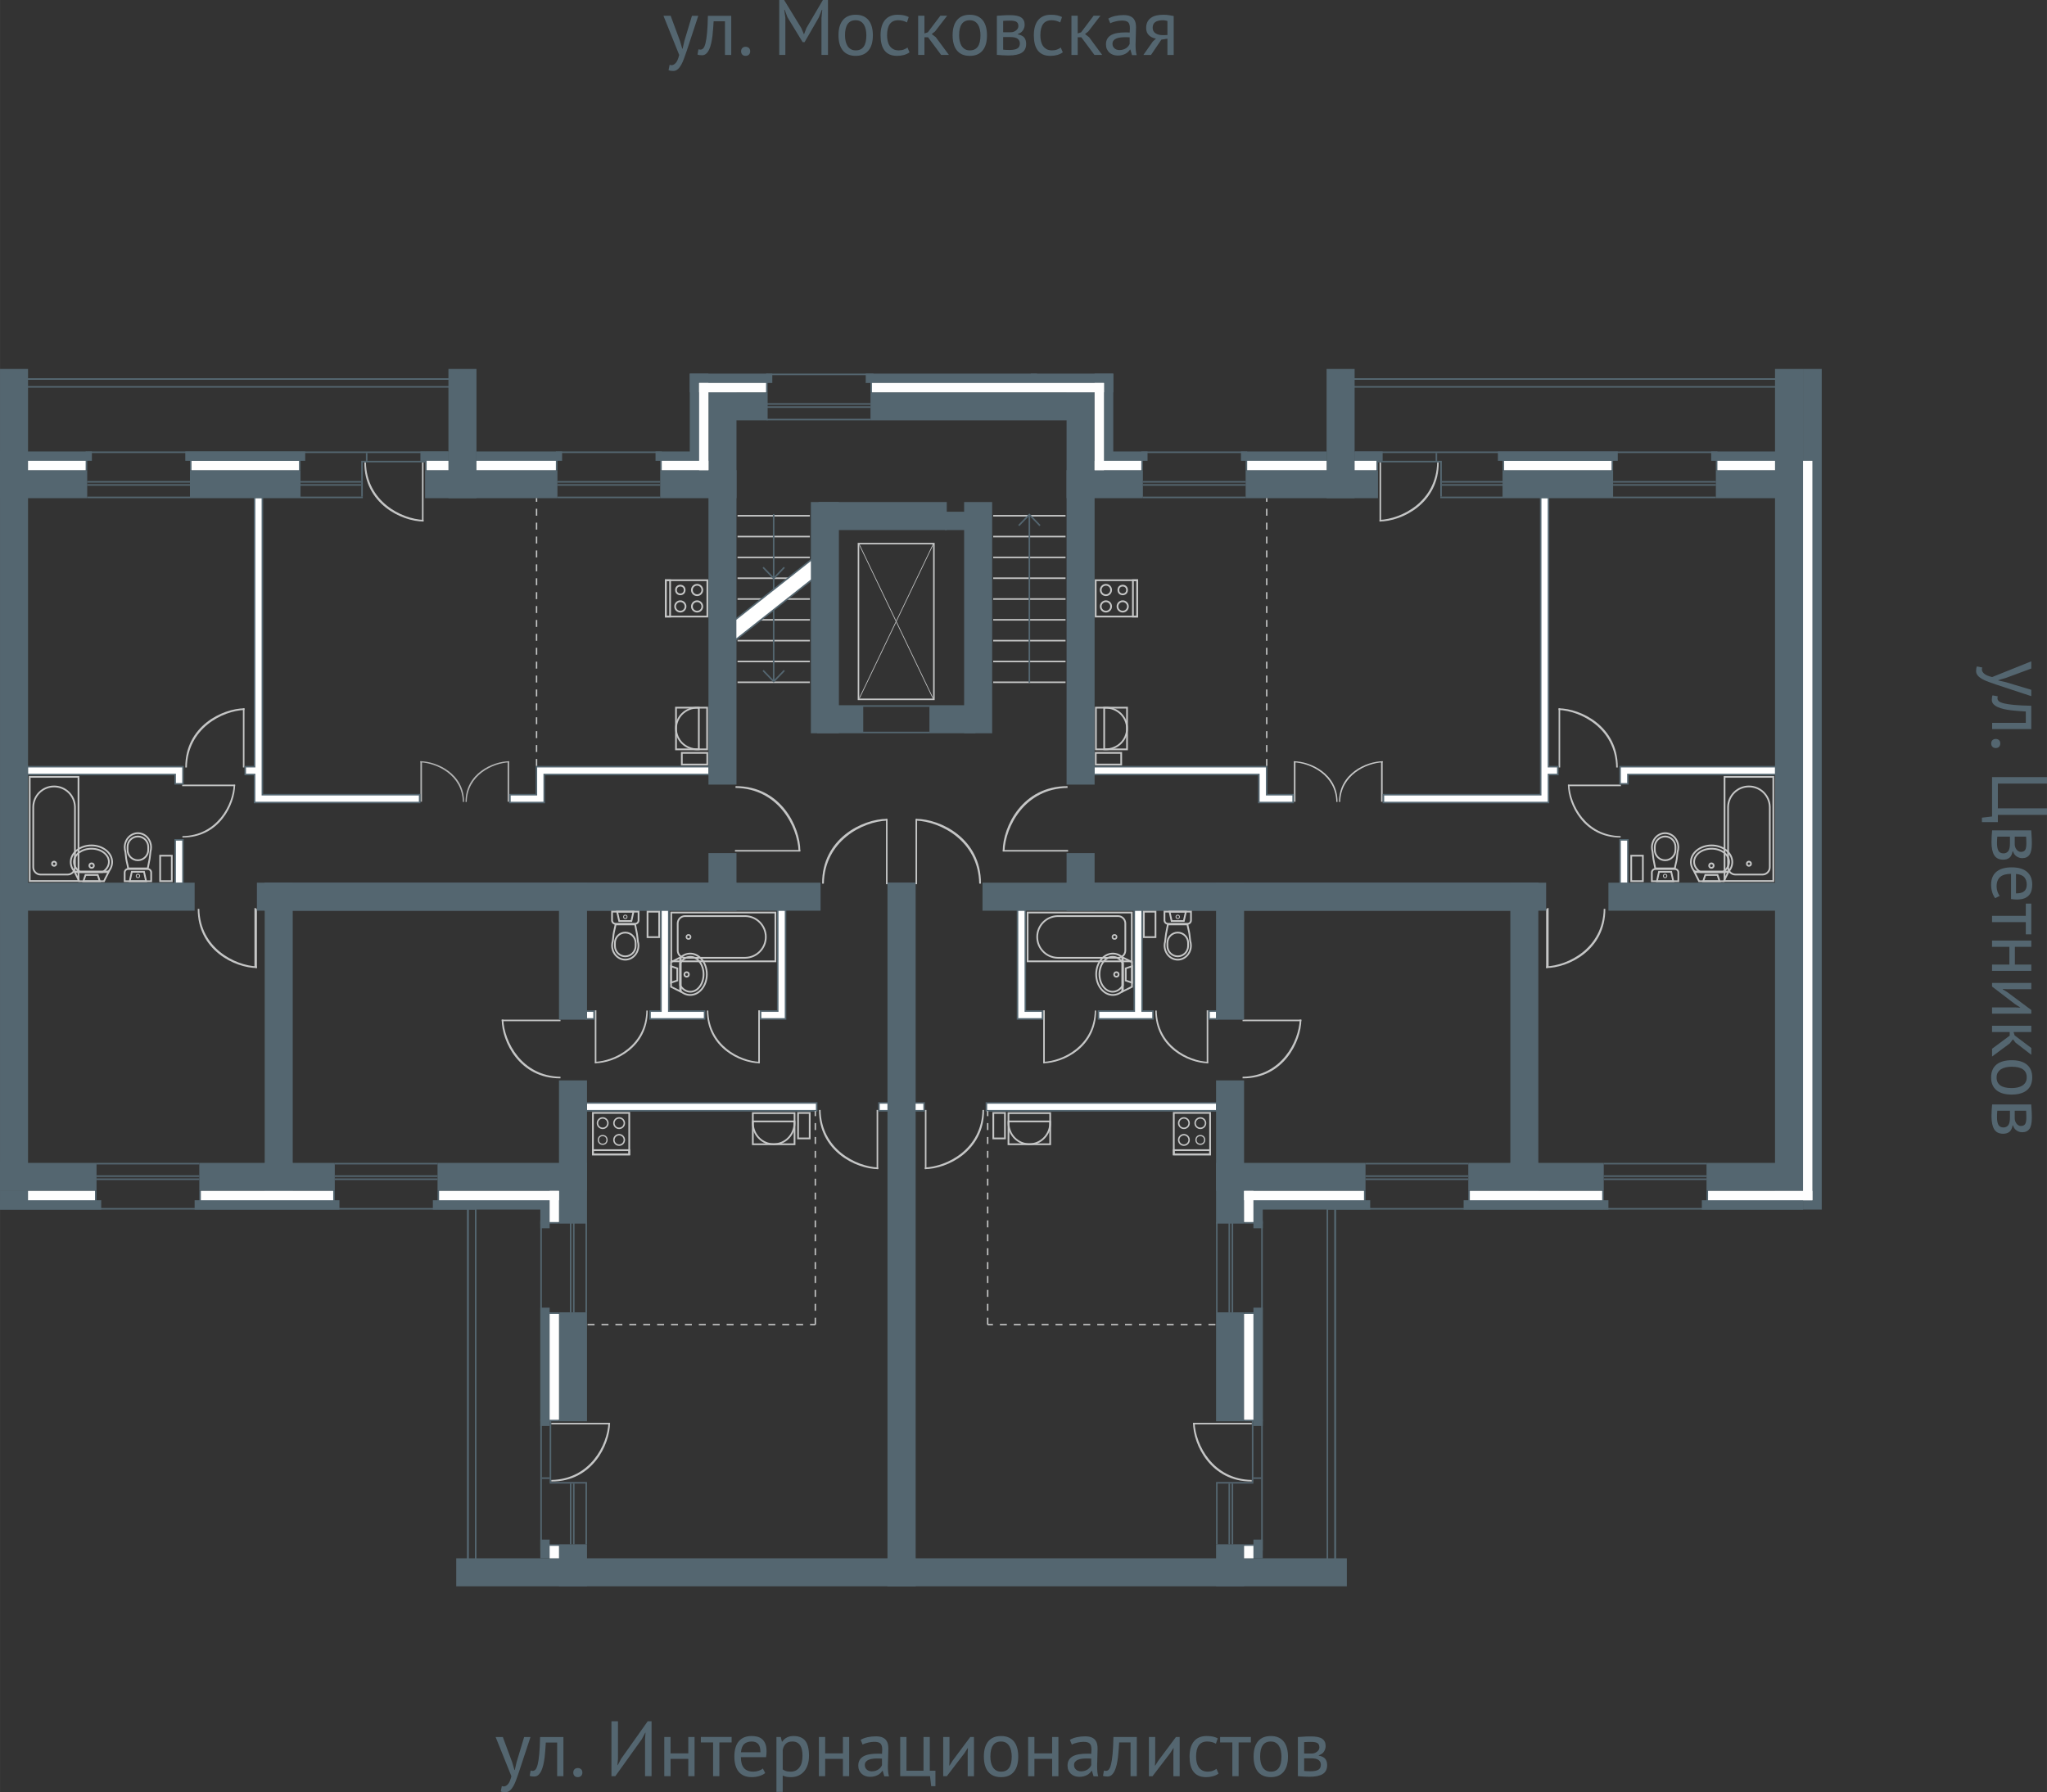 <?xml version="1.0" encoding="UTF-8"?>
<!DOCTYPE svg PUBLIC "-//W3C//DTD SVG 1.1//EN" "http://www.w3.org/Graphics/SVG/1.1/DTD/svg11.dtd">
<!-- Creator: CorelDRAW -->
<svg xmlns="http://www.w3.org/2000/svg" xml:space="preserve" width="1392px" height="1219px" style="shape-rendering:geometricPrecision; text-rendering:geometricPrecision; image-rendering:optimizeQuality; fill-rule:evenodd; clip-rule:evenodd" viewBox="0 0 1564.12 1369.75" xmlns:xlink="http://www.w3.org/1999/xlink">
 <rect x="0" y="0" width="1564.12" height="1369.75" fill="#333333" stroke="none"/>
 <defs>
  <style type="text/css">
   <![CDATA[
    .str0 {stroke:#C5C6C6;stroke-width:0.531}
    .str2 {stroke:#C5C6C6;stroke-width:0.664}
    .str1 {stroke:#C5C6C6;stroke-width:1.328}
    .str3 {stroke:#C5C6C6;stroke-width:1.062;stroke-dasharray:5.312 5.312}
    .fil4 {fill:none}
    .fil1 {fill:#B2B3B3}
    .fil0 {fill:#C5C6C6}
    .fil5 {fill:#FEFEFE}
    .fil2 {fill:#546670}
    .fil3 {fill:white}
    .fil6 {fill:#546670;fill-rule:nonzero}
   ]]>
  </style>
 </defs>
 <g id="Слой_x0020_1">
  <g id="_275895784">
   <g>
    <path id="_276474320" class="fil0" d="M562 602.15l0 -1.313c0,0 -0.809,0.004 0.081,0 34.486,-0.163 49.367,30.988 49.449,49.532 0.004,0.786 0,-0.082 0,-0.082l-1.339 0c-0.778,-18.438 -15.408,-47.581 -48.191,-48.138z"/>
    <polygon id="_276463880" class="fil0" points="561.587,650.819 561.587,649.638 611.53,649.638 611.53,650.819 "/>
    <path id="_276464624" class="fil1" d="M353.66 612.901l0.884 0c0,0 -0.003,0.508 0,-0.051 0.11,-21.654 -20.877,-30.998 -33.371,-31.049 -0.53,-0.002 0.055,0 0.055,0l0 0.841c12.422,0.489 32.057,9.675 32.431,30.259z"/>
    <polygon id="_276460040" class="fil1" points="321.231,612.734 322.421,612.734 322.421,581.801 321.231,581.801 "/>
    <path id="_276459704" class="fil1" d="M356.619 612.901l-0.884 0c0,0 0.003,0.508 0,-0.051 -0.11,-21.654 20.877,-30.998 33.371,-31.049 0.53,-0.002 -0.055,0 -0.055,0l0 0.841c-12.422,0.489 -32.057,9.675 -32.431,30.259z"/>
    <polygon id="_276482144" class="fil1" points="389.047,612.734 387.857,612.734 387.857,581.801 389.047,581.801 "/>
    <path id="_276483008" class="fil0" d="M139.369 639.03l0 1.069c0,0 -0.658,-0.003 0.066,0 28.047,0.133 40.15,-25.223 40.216,-40.317 0.003,-0.64 0,0.066 0,0.066l-1.089 0c-0.632,15.008 -12.531,38.73 -39.194,39.182z"/>
    <polygon id="_276462392" class="fil0" points="139.192,599.634 139.192,600.853 179.652,600.853 179.652,599.634 "/>
    <polygon id="_276479336" class="fil0" points="195.604,694.03 194.414,694.03 194.414,739.24 195.604,739.24 "/>
    <path id="_276455024" class="fil0" d="M142.78 586.56l-1.2 0c0,0 0.004,0.738 0,-0.074 -0.149,-31.479 28.331,-45.062 45.285,-45.136 0.719,-0.003 -0.074,0 -0.074,0l0 1.222c-16.857,0.711 -43.502,14.064 -44.01,43.989z"/>
    <path id="_276469472" class="fil0" d="M152.296 694.623l-1.2 0c0,0 0.004,-0.738 0,0.074 -0.149,31.479 28.331,45.062 45.285,45.136 0.719,0.003 -0.074,0 -0.074,0l0 -1.222c-16.857,-0.711 -43.502,-14.064 -44.01,-43.989z"/>
    <polygon id="_276475976" class="fil0" points="186.79,586.56 185.6,586.56 185.6,541.35 186.79,541.35 "/>
    <polygon id="_276483512" class="fil0" points="196.306,694.623 195.117,694.623 195.117,739.833 196.306,739.833 "/>
    <path id="_276471512" class="fil0" d="M279.601 353.369l-1.2 0c0,0 0.004,-0.738 0,0.074 -0.148,31.479 28.331,45.062 45.285,45.136 0.719,0.003 -0.074,0 -0.074,0l0 -1.222c-16.857,-0.71 -43.502,-14.064 -44.01,-43.988z"/>
    <polygon id="_276479312" class="fil0" points="323.611,353.369 322.421,353.369 322.421,398.58 323.611,398.58 "/>
    <polygon id="_276462728" class="fil2" points="152.288,923.258 152.288,924.447 73.764,924.447 73.764,923.258 "/>
    <polygon id="_276461672" class="fil2" points="152.288,888.755 152.288,889.945 73.764,889.945 73.764,888.755 "/>
    <polygon id="_276454976" class="fil2" points="152.288,900.652 152.288,901.843 73.764,901.843 73.764,900.652 "/>
    <polygon id="_276469736" class="fil2" points="152.288,898.273 152.288,899.463 73.764,899.463 73.764,898.273 "/>
    <polygon id="_276465752" class="fil2" points="504.452,346.231 504.452,345.041 425.929,345.041 425.929,346.231 "/>
    <polygon id="_276480800" class="fil2" points="504.452,380.734 504.452,379.544 425.929,379.544 425.929,380.734 "/>
    <polygon id="_276454544" class="fil2" points="504.452,368.836 504.452,367.646 425.929,367.646 425.929,368.836 "/>
    <polygon id="_276482792" class="fil2" points="504.452,371.216 504.452,370.026 425.929,370.026 425.929,371.216 "/>
    <polygon id="_276452984" class="fil2" points="145.149,346.231 145.149,345.041 66.626,345.041 66.626,346.231 "/>
    <polygon id="_276474128" class="fil2" points="346.642,290.313 346.642,289.123 20.477,289.123 20.477,290.313 "/>
    <polygon id="_276475448" class="fil2" points="358.118,923.258 356.928,923.258 356.928,1192.34 358.118,1192.34 "/>
    <polygon id="_276467576" class="fil2" points="346.642,290.313 346.642,289.123 20.477,289.123 20.477,290.313 "/>
    <polygon id="_276464240" class="fil2" points="358.118,923.258 356.928,923.258 356.928,1192.34 358.118,1192.34 "/>
    <polygon id="_276463544" class="fil2" points="346.642,296.257 346.642,295.068 20.477,295.068 20.477,296.257 "/>
    <polygon id="_276462416" class="fil2" points="364.063,923.258 362.873,923.258 362.873,1192.34 364.063,1192.34 "/>
    <polygon id="_276478376" class="fil2" points="145.149,380.734 145.149,379.544 66.626,379.544 66.626,380.734 "/>
    <polygon id="_276460016" class="fil2" points="145.149,368.836 145.149,367.646 66.626,367.646 66.626,368.836 "/>
    <polygon id="_276477560" class="fil2" points="145.149,371.216 145.149,370.026 66.626,370.026 66.626,371.216 "/>
    <polygon id="_276458816" class="fil2" points="276.021,368.836 276.021,367.646 229.621,367.646 229.621,368.836 "/>
    <polygon id="_276470528" class="fil2" points="276.021,371.216 276.021,370.026 229.621,370.026 229.621,371.216 "/>
    <polygon id="_276479264" class="fil2" points="277.211,352.18 276.021,352.18 276.021,379.544 277.211,379.544 "/>
    <polygon id="_276481376" class="fil2" points="280.78,346.231 279.59,346.231 279.59,352.18 280.78,352.18 "/>
    <polygon id="_276482816" class="fil2" points="277.211,380.734 277.211,379.544 229.621,379.544 229.621,380.734 "/>
    <polygon id="_276483560" class="fil2" points="324.8,353.369 324.8,352.18 277.211,352.18 277.211,353.369 "/>
    <polygon id="_276469976" class="fil2" points="324.8,346.231 324.8,345.041 229.621,345.041 229.621,346.231 "/>
    <polygon id="_276460232" class="fil2" points="133.252,641.288 140.39,641.288 140.39,675.791 133.252,675.791 "/>
    <g>
     <polygon id="_276471824" class="fil3" points="134.42,642.457 134.42,674.622 139.221,674.622 139.221,642.457 "/>
    </g>
    <polygon id="_276457016" class="fil2" points="20.226,585.37 133.252,585.37 140.39,585.37 140.39,592.508 140.39,599.647 133.252,599.647 133.252,592.508 20.226,592.508 "/>
    <g>
     <polygon id="_276463184" class="fil3" points="21.394,586.539 21.394,591.34 134.42,591.34 134.42,598.478 139.221,598.478 139.221,586.539 "/>
    </g>
    <polygon id="_276474800" class="fil2" points="201.067,606.786 321.231,606.786 321.231,613.924 201.067,613.924 193.929,613.924 193.929,606.786 193.929,592.508 186.79,592.508 186.79,585.37 193.929,585.37 193.929,379.544 201.067,379.544 "/>
    <g>
     <polygon id="_276465248" class="fil3" points="199.898,380.713 195.097,380.713 195.097,586.539 187.959,586.539 187.959,591.34 195.097,591.34 195.097,612.755 320.063,612.755 320.063,607.954 199.898,607.954 "/>
    </g>
    <polygon id="_276459488" class="fil2" points="410.462,585.37 416.411,585.37 542.524,585.37 542.524,592.508 416.411,592.508 416.411,613.924 414.032,613.924 409.273,613.924 389.047,613.924 389.047,606.786 409.273,606.786 409.273,585.37 "/>
    <g>
     <polygon id="_276460112" class="fil3" points="410.441,586.539 410.441,607.954 390.216,607.954 390.216,612.755 415.243,612.755 415.243,591.34 541.356,591.34 541.356,586.539 "/>
    </g>
    <polygon id="_276479984" class="fil2" points="-0,359.318 66.626,359.318 66.626,380.734 -0,380.734 "/>
    <polygon id="_276464912" class="fil2" points="145.149,359.318 229.621,359.318 229.621,380.734 145.149,380.734 "/>
    <polygon id="_276468848" class="fil2" points="324.801,359.318 425.929,359.318 425.929,380.734 324.801,380.734 "/>
    <polygon id="_276464504" class="fil2" points="504.452,359.318 562.75,359.318 562.75,380.734 504.452,380.734 "/>
    <polygon id="_276473768" class="fil2" points="541.712,299.817 586.546,299.817 586.546,321.232 541.712,321.232 "/>
    <polygon id="_276480608" class="fil2" points="541.334,299.831 562.75,299.831 562.75,599.647 541.334,599.647 "/>
    <polygon id="_276460904" class="fil2" points="541.334,651.996 562.75,651.996 562.75,696.016 541.334,696.016 "/>
    <polygon id="_276482912" class="fil2" points="-0,281.984 21.416,281.984 21.416,910.171 -0,910.171 "/>
    <polygon id="_276462824" class="fil2" points="342.647,281.984 364.063,281.984 364.063,380.734 342.647,380.734 "/>
    <polygon id="_276473600" class="fil4" points="202.257,674.601 223.672,674.601 223.672,910.171 202.257,910.171 "/>
    <polygon id="_276484040" class="fil2" points="152.288,888.755 223.672,888.755 223.672,910.171 152.288,910.171 "/>
    <polygon id="_276461744" class="fil2" points="-0,888.755 73.764,888.755 73.764,910.171 -0,910.171 "/>
    <polygon id="_276479216" class="fil2" points="-0,674.601 148.718,674.601 148.718,696.016 -0,696.016 "/>
    <polygon id="_276462896" class="fil2" points="196.308,674.601 562.75,674.601 562.75,696.016 196.308,696.016 "/>
    <path id="_276460976" class="fil0" d="M629.499 675.351l-1.312 0c0,0 0.004,0.809 0,-0.081 -0.163,-34.486 30.988,-49.367 49.532,-49.448 0.786,-0.003 -0.081,0 -0.081,0l0 1.338c-18.439,0.778 -47.582,15.408 -48.139,48.191z"/>
    <polygon id="_276475160" class="fil0" points="678.168,675.764 676.988,675.764 676.988,625.821 678.168,625.821 "/>
    <path id="_276474584" class="fil0" d="M493.866 772.329l1.069 0c0,0 -0.004,-0.658 0,0.066 0.133,28.048 -25.223,40.15 -40.317,40.217 -0.64,0.003 0.066,0 0.066,0l0 -1.089c15.008,-0.632 38.73,-12.531 39.182,-39.194z"/>
    <polygon id="_276471656" class="fil0" points="454.47,772.151 455.689,772.151 455.689,812.611 454.47,812.611 "/>
    <path id="_276455960" class="fil0" d="M541.213 772.329l-1.069 0c0,0 0.004,-0.658 0,0.066 -0.132,28.048 25.223,40.15 40.317,40.217 0.64,0.003 -0.066,0 -0.066,0l0 -1.089c-15.008,-0.632 -38.729,-12.531 -39.182,-39.194z"/>
    <polygon id="_276459008" class="fil0" points="580.609,772.151 579.391,772.151 579.391,812.611 580.609,812.611 "/>
    <path id="_276457208" class="fil0" d="M428.281 822.946l0 1.191c0,0 0.733,-0.004 -0.074,0 -31.278,0.147 -44.775,-28.106 -44.849,-44.925 -0.003,-0.713 0,0.074 0,0.074l1.214 0c0.706,16.723 13.975,43.155 43.708,43.66z"/>
    <polygon id="_276475232" class="fil0" points="428.281,779.286 428.281,780.466 383.358,780.466 383.358,779.286 "/>
    <path id="_276468680" class="fil0" d="M627.007 848.304l-1.2 0c0,0 0.004,-0.738 0,0.074 -0.148,31.479 28.331,45.062 45.285,45.136 0.719,0.003 -0.074,0 -0.074,0l0 -1.222c-16.857,-0.71 -43.502,-14.064 -44.01,-43.989z"/>
    <polygon id="_276459128" class="fil0" points="671.017,848.304 669.827,848.304 669.827,893.514 671.017,893.514 "/>
    <path id="_276473192" class="fil0" d="M421.198 1131.09l0 1.191c0,0 -0.733,-0.004 0.074,0 31.278,0.147 44.774,-28.106 44.848,-44.925 0.003,-0.713 0,0.074 0,0.074l-1.214 0c-0.706,16.723 -13.975,43.155 -43.708,43.66z"/>
    <polygon id="_276455096" class="fil0" points="421.198,1087.43 421.198,1088.61 466.12,1088.61 466.12,1087.43 "/>
    <polygon id="_276478952" class="fil2" points="334.319,923.258 334.319,924.447 255.796,924.447 255.796,923.258 "/>
    <polygon id="_276482864" class="fil2" points="334.319,888.755 334.319,889.945 255.796,889.945 255.796,888.755 "/>
    <polygon id="_276481712" class="fil2" points="334.319,900.652 334.319,901.843 255.796,901.843 255.796,900.652 "/>
    <polygon id="_276481736" class="fil2" points="334.319,898.273 334.319,899.463 255.796,899.463 255.796,898.273 "/>
    <polygon id="_276473168" class="fil2" points="414.032,933.966 412.842,933.966 412.842,1002.97 414.032,1002.97 "/>
    <polygon id="_276460616" class="fil2" points="448.534,933.966 447.345,933.966 447.345,1002.97 448.534,1002.97 "/>
    <polygon id="_276461936" class="fil2" points="436.637,933.966 435.447,933.966 435.447,1002.97 436.637,1002.97 "/>
    <polygon id="_276463280" class="fil2" points="439.016,933.966 437.826,933.966 437.826,1002.97 439.016,1002.97 "/>
    <polygon id="_276457520" class="fil2" points="436.637,1133.84 435.447,1133.84 435.447,1180.24 436.637,1180.24 "/>
    <polygon id="_276460376" class="fil2" points="439.016,1133.84 437.826,1133.84 437.826,1180.24 439.016,1180.24 "/>
    <polygon id="_276465080" class="fil2" points="419.981,1132.65 419.981,1133.84 447.345,1133.84 447.345,1132.65 "/>
    <polygon id="_276464744" class="fil2" points="414.032,1129.08 414.032,1130.27 419.981,1130.27 419.981,1129.08 "/>
    <polygon id="_276475616" class="fil2" points="448.534,1132.65 447.345,1132.65 447.345,1180.24 448.534,1180.24 "/>
    <polygon id="_276475112" class="fil2" points="421.17,1085.06 419.981,1085.06 419.981,1132.65 421.17,1132.65 "/>
    <polygon id="_276464864" class="fil2" points="414.032,1085.06 412.842,1085.06 412.842,1180.24 414.032,1180.24 "/>
    <polygon id="_276460544" class="fil2" points="671.017,842.355 679.345,842.355 679.345,849.493 671.017,849.493 "/>
    <g>
     <polygon id="_276452528" class="fil3" points="672.186,843.524 672.186,848.325 678.177,848.325 678.177,843.524 "/>
    </g>
    <polygon id="_276464024" class="fil2" points="447.345,842.355 624.617,842.355 624.617,849.493 447.345,849.493 "/>
    <g>
     <polygon id="_276474008" class="fil3" points="448.513,843.524 448.513,848.325 623.448,848.325 623.448,843.524 "/>
    </g>
    <polygon id="_276461000" class="fil2" points="447.345,772.16 454.483,772.16 454.483,779.299 447.345,779.299 "/>
    <g>
     <polygon id="_276463112" class="fil3" points="448.513,773.329 448.513,778.13 453.314,778.13 453.314,773.329 "/>
    </g>
    <polygon id="_276461552" class="fil2" points="504.452,694.827 511.591,694.827 511.591,772.16 538.955,772.16 538.955,779.299 511.591,779.299 504.452,779.299 496.124,779.299 496.124,772.16 504.452,772.16 "/>
    <g>
     <polygon id="_276471416" class="fil3" points="505.621,695.995 505.621,773.329 497.293,773.329 497.293,778.13 537.787,778.13 537.787,773.329 510.422,773.329 510.422,695.995 "/>
    </g>
    <polygon id="_276478496" class="fil2" points="593.684,694.827 600.822,694.827 600.822,772.16 600.822,779.299 593.684,779.299 580.596,779.299 580.596,772.16 593.684,772.16 "/>
    <g>
     <polygon id="_276473288" class="fil3" points="594.852,695.995 594.852,773.329 581.765,773.329 581.765,778.13 599.653,778.13 599.653,695.995 "/>
    </g>
    <polygon id="_276458216" class="fil2" points="678.156,674.601 699.571,674.601 699.571,1212.37 678.156,1212.37 "/>
    <polygon id="_276475568" class="fil2" points="427.119,1180.24 448.534,1180.24 448.534,1212.37 427.119,1212.37 "/>
    <polygon id="_276461288" class="fil2" points="427.119,1002.97 448.534,1002.97 448.534,1086.25 427.119,1086.25 "/>
    <polygon id="_276461696" class="fil2" points="427.119,825.699 448.534,825.699 448.534,935.155 427.119,935.155 "/>
    <polygon id="_276475784" class="fil2" points="427.119,674.601 448.534,674.601 448.534,779.299 427.119,779.299 "/>
    <polygon id="_276478112" class="fil2" points="202.257,674.601 223.672,674.601 223.672,910.171 202.257,910.171 "/>
    <polygon id="_276468368" class="fil2" points="348.596,1190.95 699.571,1190.95 699.571,1212.37 348.596,1212.37 "/>
    <polygon id="_276455000" class="fil2" points="334.319,888.755 448.534,888.755 448.534,910.171 334.319,910.171 "/>
    <polygon id="_276470936" class="fil2" points="202.257,888.755 255.796,888.755 255.796,910.171 202.257,910.171 "/>
    <polygon id="_276481280" class="fil2" points="202.257,674.601 626.996,674.601 626.996,696.016 202.257,696.016 "/>
    <polygon id="_276466088" class="fil2" points="527.058,285.554 541.334,285.554 541.334,352.18 527.058,352.18 "/>
    <polygon id="_276456920" class="fil2" points="585.355,285.554 590.114,285.554 590.114,292.692 585.355,292.692 "/>
    <polygon id="_276469088" class="fil2" points="527.058,285.554 586.545,285.554 586.545,299.831 527.058,299.831 "/>
    <polygon id="_276466880" class="fil5" points="534.196,292.692 585.355,292.692 585.355,299.831 534.196,299.831 "/>
    <polygon id="_276467144" class="fil2" points="661.499,285.554 667.448,285.554 667.448,292.692 661.499,292.692 "/>
    <polygon id="_276469040" class="fil2" points="665.068,285.554 850.669,285.554 850.669,299.831 665.068,299.831 "/>
    <polygon id="_276471200" class="fil2" points="500.883,345.041 505.642,345.041 505.642,352.18 500.883,352.18 "/>
    <polygon id="_276467120" class="fil2" points="504.452,345.041 541.334,345.041 541.334,359.318 504.452,359.318 "/>
    <polygon id="_276462800" class="fil5" points="534.196,292.692 541.334,292.692 541.334,359.318 534.196,359.318 "/>
    <polygon id="_276467528" class="fil5" points="505.642,352.18 541.334,352.18 541.334,359.318 505.642,359.318 "/>
    <polygon id="_276464312" class="fil2" points="424.74,345.041 429.498,345.041 429.498,352.18 424.74,352.18 "/>
    <polygon id="_276467240" class="fil2" points="364.063,345.041 425.929,345.041 425.929,359.318 364.063,359.318 "/>
    <polygon id="_276468536" class="fil5" points="364.063,352.18 424.74,352.18 424.74,359.318 364.063,359.318 "/>
    <polygon id="_276463712" class="fil2" points="321.231,345.041 342.647,345.041 342.647,352.18 321.231,352.18 "/>
    <polygon id="_276461912" class="fil2" points="324.801,345.041 342.647,345.041 342.647,359.318 324.801,359.318 "/>
    <polygon id="_276463328" class="fil5" points="325.991,352.18 342.647,352.18 342.647,359.318 325.991,359.318 "/>
    <polygon id="_276463520" class="fil2" points="145.149,345.041 229.621,345.041 229.621,359.318 145.149,359.318 "/>
    <polygon id="_276463472" class="fil5" points="146.339,352.18 228.431,352.18 228.431,359.318 146.339,359.318 "/>
    <polygon id="_276462248" class="fil2" points="141.58,345.041 233.19,345.041 233.19,352.18 141.58,352.18 "/>
    <polygon id="_276461960" class="fil2" points="65.436,345.041 70.195,345.041 70.195,352.18 65.436,352.18 "/>
    <polygon id="_276461504" class="fil2" points="-0,345.041 66.626,345.041 66.626,359.318 -0,359.318 "/>
    <polygon id="_276461720" class="fil5" points="21.416,352.18 65.436,352.18 65.436,359.318 21.416,359.318 "/>
    <polygon id="_276481952" class="fil2" points="412.842,1176.67 419.981,1176.67 419.981,1185 412.842,1185 "/>
    <polygon id="_276478520" class="fil2" points="412.842,1180.24 427.119,1180.24 427.119,1190.95 412.842,1190.95 "/>
    <polygon id="_276462152" class="fil5" points="419.981,1181.43 427.119,1181.43 427.119,1190.95 419.981,1190.95 "/>
    <polygon id="_276482192" class="fil2" points="412.842,999.402 419.981,999.402 419.981,1089.82 412.842,1089.82 "/>
    <polygon id="_276478424" class="fil2" points="412.842,1002.97 427.119,1002.97 427.119,1086.25 412.842,1086.25 "/>
    <polygon id="_276460496" class="fil5" points="419.981,1004.16 427.119,1004.16 427.119,1085.06 419.981,1085.06 "/>
    <polygon id="_276460856" class="fil2" points="330.75,917.309 364.063,917.309 364.063,924.447 330.75,924.447 "/>
    <polygon id="_276460136" class="fil2" points="412.842,932.776 419.981,932.776 419.981,938.725 412.842,938.725 "/>
    <polygon id="_276461024" class="fil2" points="412.842,910.171 427.119,910.171 427.119,935.155 412.842,935.155 "/>
    <polygon id="_276459584" class="fil2" points="334.319,910.171 427.119,910.171 427.119,924.447 334.319,924.447 "/>
    <polygon id="_276460808" class="fil5" points="335.509,910.171 427.119,910.171 427.119,917.309 335.509,917.309 "/>
    <polygon id="_276460304" class="fil5" points="419.981,910.171 427.119,910.171 427.119,933.966 419.981,933.966 "/>
    <polygon id="_276461072" class="fil2" points="-0,917.309 77.334,917.309 77.334,924.447 -0,924.447 "/>
    <polygon id="_276459728" class="fil2" points="-0,910.171 73.764,910.171 73.764,924.447 -0,924.447 "/>
    <polygon id="_276460088" class="fil5" points="21.416,910.171 72.574,910.171 72.574,917.309 21.416,917.309 "/>
    <polygon id="_276464552" class="fil2" points="148.718,917.309 259.365,917.309 259.365,924.447 148.718,924.447 "/>
    <polygon id="_276472856" class="fil2" points="152.288,910.171 255.796,910.171 255.796,924.447 152.288,924.447 "/>
    <polygon id="_276481808" class="fil5" points="153.477,910.171 254.606,910.171 254.606,917.309 153.477,917.309 "/>
    <path id="_276469640" class="fil0" d="M815.726 602.15l0 -1.313c0,0 0.809,0.004 -0.081,0 -34.486,-0.163 -49.367,30.988 -49.449,49.532 -0.004,0.786 0,-0.082 0,-0.082l1.339 0c0.778,-18.438 15.408,-47.581 48.191,-48.138z"/>
    <polygon id="_276465560" class="fil0" points="816.139,650.819 816.139,649.639 766.196,649.639 766.196,650.819 "/>
    <path id="_276463136" class="fil0" d="M1024.07 612.901l-0.884 0c0,0 0.003,0.508 0,-0.051 -0.11,-21.654 20.877,-30.998 33.371,-31.049 0.53,-0.002 -0.055,0 -0.055,0l0 0.841c-12.422,0.489 -32.057,9.675 -32.431,30.259z"/>
    <polygon id="_276480056" class="fil0" points="1056.49,612.735 1055.3,612.735 1055.3,581.801 1056.49,581.801 "/>
    <path id="_276457832" class="fil0" d="M1021.11 612.901l0.884 0c0,0 -0.003,0.508 0,-0.051 0.11,-21.654 -20.877,-30.998 -33.371,-31.049 -0.53,-0.002 0.055,0 0.055,0l0 0.841c12.422,0.489 32.057,9.675 32.431,30.259z"/>
    <polygon id="_276472976" class="fil0" points="988.679,612.735 989.869,612.735 989.869,581.801 988.679,581.801 "/>
    <path id="_276472568" class="fil0" d="M1238.36 639.03l0 1.069c0,0 0.658,-0.003 -0.066,0 -28.047,0.133 -40.15,-25.223 -40.216,-40.317 -0.003,-0.64 0,0.066 0,0.066l1.089 0c0.632,15.008 12.531,38.73 39.194,39.182z"/>
    <polygon id="_276482096" class="fil0" points="1238.53,599.635 1238.53,600.853 1198.07,600.853 1198.07,599.635 "/>
    <polygon id="_276471368" class="fil0" points="1182.12,694.03 1183.31,694.03 1183.31,739.241 1182.12,739.241 "/>
    <path id="_276479288" class="fil0" d="M1234.95 586.56l1.2 0c0,0 -0.004,0.738 0,-0.074 0.149,-31.479 -28.331,-45.062 -45.285,-45.136 -0.719,-0.003 0.074,0 0.074,0l0 1.222c16.857,0.711 43.502,14.064 44.01,43.989z"/>
    <path id="_276466040" class="fil0" d="M1225.43 694.623l1.2 0c0,0 -0.004,-0.738 0,0.074 0.149,31.479 -28.331,45.062 -45.285,45.136 -0.719,0.003 0.074,0 0.074,0l0 -1.222c16.857,-0.711 43.502,-14.064 44.01,-43.989z"/>
    <polygon id="_276478352" class="fil0" points="1190.94,586.56 1192.13,586.56 1192.13,541.35 1190.94,541.35 "/>
    <polygon id="_276474728" class="fil0" points="1181.42,694.623 1182.61,694.623 1182.61,739.833 1181.42,739.833 "/>
    <path id="_276464048" class="fil0" d="M1098.13 353.37l1.2 0c0,0 -0.004,-0.738 0,0.074 0.148,31.479 -28.331,45.062 -45.285,45.136 -0.719,0.003 0.074,0 0.074,0l0 -1.222c16.857,-0.71 43.502,-14.064 44.01,-43.988z"/>
    <polygon id="_276470720" class="fil0" points="1054.12,353.37 1055.3,353.37 1055.3,398.58 1054.12,398.58 "/>
    <polygon id="_276466736" class="fil2" points="1225.44,923.259 1225.44,924.448 1303.96,924.448 1303.96,923.259 "/>
    <polygon id="_276461312" class="fil2" points="1225.44,888.756 1225.44,889.945 1303.96,889.945 1303.96,888.756 "/>
    <polygon id="_276467456" class="fil2" points="1225.44,900.653 1225.44,901.843 1303.96,901.843 1303.96,900.653 "/>
    <polygon id="_276476744" class="fil2" points="1225.44,898.274 1225.44,899.463 1303.96,899.463 1303.96,898.274 "/>
    <polygon id="_276476360" class="fil2" points="873.274,346.231 873.274,345.042 951.797,345.042 951.797,346.231 "/>
    <polygon id="_276477872" class="fil2" points="585.872,286.728 585.872,285.538 665.153,285.538 665.153,286.728 "/>
    <polygon id="_276483704" class="fil2" points="873.274,380.734 873.274,379.545 951.797,379.545 951.797,380.734 "/>
    <polygon id="_276458912" class="fil2" points="585.872,321.231 585.872,320.041 665.153,320.041 665.153,321.231 "/>
    <polygon id="_276482216" class="fil2" points="659.465,560.398 659.465,559.208 710.172,559.208 710.172,560.398 "/>
    <polygon id="_276482432" class="fil2" points="659.465,540.172 659.465,538.982 710.172,538.982 710.172,540.172 "/>
    <polygon id="_276458432" class="fil0" points="758.901,522.036 758.901,520.846 814.178,520.846 814.178,522.036 "/>
    <polygon id="_276467864" class="fil0" points="563.546,522.036 563.546,520.846 618.823,520.846 618.823,522.036 "/>
    <polygon id="_276464888" class="fil0" points="758.901,506.127 758.901,504.937 814.178,504.937 814.178,506.127 "/>
    <polygon id="_276476768" class="fil0" points="563.546,506.127 563.546,504.937 618.823,504.937 618.823,506.127 "/>
    <polygon id="_276477224" class="fil0" points="758.901,490.218 758.901,489.028 814.178,489.028 814.178,490.218 "/>
    <polygon id="_276462776" class="fil0" points="563.546,490.218 563.546,489.028 618.823,489.028 618.823,490.218 "/>
    <polygon id="_276462320" class="fil0" points="758.901,474.309 758.901,473.12 814.178,473.12 814.178,474.309 "/>
    <polygon id="_276455072" class="fil0" points="563.546,474.309 563.546,473.12 618.823,473.12 618.823,474.309 "/>
    <polygon id="_276464384" class="fil0" points="758.901,458.4 758.901,457.211 814.178,457.211 814.178,458.4 "/>
    <polygon id="_276460424" class="fil0" points="563.546,458.4 563.546,457.211 618.823,457.211 618.823,458.4 "/>
    <polygon id="_276461864" class="fil0" points="758.901,442.492 758.901,441.302 814.178,441.302 814.178,442.492 "/>
    <polygon id="_276466664" class="fil0" points="563.546,442.492 563.546,441.302 618.823,441.302 618.823,442.492 "/>
    <polygon id="_276478064" class="fil0" points="758.901,426.583 758.901,425.393 814.178,425.393 814.178,426.583 "/>
    <polygon id="_276473432" class="fil0" points="563.546,426.583 563.546,425.393 618.823,425.393 618.823,426.583 "/>
    <polygon id="_276457256" class="fil0" points="758.901,410.674 758.901,409.484 814.178,409.484 814.178,410.674 "/>
    <polygon id="_276459776" class="fil0" points="563.546,410.674 563.546,409.484 618.823,409.484 618.823,410.674 "/>
    <polygon id="_276472472" class="fil0" points="758.901,394.765 758.901,393.576 814.178,393.576 814.178,394.765 "/>
    <polygon id="_276470624" class="fil0" points="563.546,394.765 563.546,393.576 618.823,393.576 618.823,394.765 "/>
    <polygon id="_276472136" class="fil2" points="873.274,368.837 873.274,367.647 951.797,367.647 951.797,368.837 "/>
    <polygon id="_276454088" class="fil2" points="585.872,309.333 585.872,308.143 665.153,308.143 665.153,309.333 "/>
    <polygon id="_276473624" class="fil2" points="873.274,371.216 873.274,370.026 951.797,370.026 951.797,371.216 "/>
    <polygon id="_276458864" class="fil2" points="585.872,311.713 585.872,310.523 665.153,310.523 665.153,311.713 "/>
    <polygon id="_276460688" class="fil2" points="1232.58,346.231 1232.58,345.042 1311.1,345.042 1311.1,346.231 "/>
    <polygon id="_276451712" class="fil2" points="1031.08,290.313 1031.08,289.124 1357.25,289.124 1357.25,290.313 "/>
    <polygon id="_276472448" class="fil2" points="1019.61,923.259 1020.8,923.259 1020.8,1192.34 1019.61,1192.34 "/>
    <polygon id="_276474296" class="fil2" points="1031.08,290.313 1031.08,289.124 1357.25,289.124 1357.25,290.313 "/>
    <polygon id="_276477248" class="fil2" points="1019.61,923.259 1020.8,923.259 1020.8,1192.34 1019.61,1192.34 "/>
    <polygon id="_276477632" class="fil2" points="1031.08,296.258 1031.08,295.068 1357.25,295.068 1357.25,296.258 "/>
    <polygon id="_276458984" class="fil2" points="1013.66,923.259 1014.85,923.259 1014.85,1192.34 1013.66,1192.34 "/>
    <polygon id="_276456680" class="fil2" points="1232.58,380.734 1232.58,379.545 1311.1,379.545 1311.1,380.734 "/>
    <polygon id="_276477296" class="fil2" points="1232.58,368.837 1232.58,367.647 1311.1,367.647 1311.1,368.837 "/>
    <polygon id="_276455048" class="fil2" points="1232.58,371.216 1232.58,370.026 1311.1,370.026 1311.1,371.216 "/>
    <polygon id="_276456440" class="fil2" points="1101.7,368.837 1101.7,367.647 1148.1,367.647 1148.1,368.837 "/>
    <polygon id="_276453680" class="fil2" points="1101.7,371.216 1101.7,370.026 1148.1,370.026 1148.1,371.216 "/>
    <polygon id="_276455336" class="fil2" points="1100.52,352.18 1101.7,352.18 1101.7,379.545 1100.52,379.545 "/>
    <polygon id="_276453632" class="fil2" points="1096.95,346.231 1098.14,346.231 1098.14,352.18 1096.95,352.18 "/>
    <polygon id="_276481976" class="fil2" points="1100.52,380.734 1100.52,379.545 1148.1,379.545 1148.1,380.734 "/>
    <polygon id="_276455984" class="fil2" points="1052.93,353.37 1052.93,352.18 1100.52,352.18 1100.52,353.37 "/>
    <polygon id="_276461384" class="fil2" points="1052.93,346.231 1052.93,345.042 1148.1,345.042 1148.1,346.231 "/>
    <polygon id="_276466472" class="fil2" points="1244.47,641.289 1237.34,641.289 1237.34,675.791 1244.47,675.791 "/>
    <g>
     <polygon id="_276460664" class="fil3" points="1243.31,642.457 1243.31,674.623 1238.5,674.623 1238.5,642.457 "/>
    </g>
    <polygon id="_276477392" class="fil2" points="1357.5,585.371 1244.47,585.371 1237.34,585.371 1237.34,592.509 1237.34,599.648 1244.47,599.648 1244.47,592.509 1357.5,592.509 "/>
    <g>
     <polygon id="_276459032" class="fil3" points="1356.33,586.54 1356.33,591.34 1243.31,591.34 1243.31,598.479 1238.5,598.479 1238.5,586.54 "/>
    </g>
    <polygon id="_276462512" class="fil2" points="1176.66,606.786 1056.49,606.786 1056.49,613.925 1176.66,613.925 1183.8,613.925 1183.8,606.786 1183.8,592.509 1190.94,592.509 1190.94,585.371 1183.8,585.371 1183.8,379.545 1176.66,379.545 "/>
    <g>
     <polygon id="_276481352" class="fil3" points="1177.83,380.713 1182.63,380.713 1182.63,586.54 1189.77,586.54 1189.77,591.34 1182.63,591.34 1182.63,612.756 1057.66,612.756 1057.66,607.955 1177.83,607.955 "/>
    </g>
    <polygon id="_276462968" class="fil2" points="967.264,585.371 961.315,585.371 835.202,585.371 835.202,592.509 961.315,592.509 961.315,613.925 963.694,613.925 968.453,613.925 988.679,613.925 988.679,606.786 968.453,606.786 968.453,585.371 "/>
    <g>
     <polygon id="_276463424" class="fil3" points="967.285,586.54 967.285,607.955 987.51,607.955 987.51,612.756 962.483,612.756 962.483,591.34 836.37,591.34 836.37,586.54 "/>
    </g>
    <polygon id="_276466568" class="fil2" points="1377.73,359.319 1311.1,359.319 1311.1,380.734 1377.73,380.734 "/>
    <polygon id="_276479552" class="fil2" points="1232.58,359.319 1148.1,359.319 1148.1,380.734 1232.58,380.734 "/>
    <polygon id="_276467072" class="fil2" points="1052.93,359.319 951.797,359.319 951.797,380.734 1052.93,380.734 "/>
    <polygon id="_276459272" class="fil2" points="873.274,359.319 814.976,359.319 814.976,380.734 873.274,380.734 "/>
    <polygon id="_276478304" class="fil2" points="835.753,299.817 665.148,299.817 665.148,321.233 835.753,321.233 "/>
    <polygon id="_276476984" class="fil2" points="836.392,299.831 814.976,299.831 814.976,599.648 836.392,599.648 "/>
    <polygon id="_276454064" class="fil2" points="641.005,383.698 619.59,383.698 619.59,560.406 641.005,560.406 "/>
    <polygon id="_276469256" class="fil2" points="723.439,405.113 723.439,383.698 625.453,383.698 625.453,405.113 "/>
    <polygon id="_276469832" class="fil2" points="659.603,560.398 659.603,538.982 624.403,538.982 624.403,560.398 "/>
    <polygon id="_276474536" class="fil2" points="745.373,560.398 745.373,538.982 710.172,538.982 710.172,560.398 "/>
    <polygon id="_276458144" class="fil2" points="740.423,405.113 740.423,391.097 722.004,391.097 722.004,405.113 "/>
    <polygon id="_276470576" class="fil2" points="758.108,383.698 736.693,383.698 736.693,560.406 758.108,560.406 "/>
    <polygon id="_276465152" class="fil2" points="836.392,651.996 814.976,651.996 814.976,696.017 836.392,696.017 "/>
    <polygon id="_276459608" class="fil2" points="1377.73,281.985 1356.31,281.985 1356.31,910.171 1377.73,910.171 "/>
    <polygon id="_276465512" class="fil2" points="1035.08,281.985 1013.66,281.985 1013.66,380.734 1035.08,380.734 "/>
    <polygon id="_276477008" class="fil4" points="1175.47,674.602 1154.05,674.602 1154.05,910.171 1175.47,910.171 "/>
    <polygon id="_276469712" class="fil2" points="1225.44,888.756 1154.05,888.756 1154.05,910.171 1225.44,910.171 "/>
    <polygon id="_276465176" class="fil2" points="1377.73,888.756 1303.96,888.756 1303.96,910.171 1377.73,910.171 "/>
    <polygon id="_276464120" class="fil2" points="1377.73,674.602 1229.01,674.602 1229.01,696.017 1377.73,696.017 "/>
    <polygon id="_276468512" class="fil2" points="1181.42,674.602 814.976,674.602 814.976,696.017 1181.42,696.017 "/>
    <path id="_276464336" class="fil0" d="M748.227 675.352l1.312 0c0,0 -0.004,0.809 0,-0.081 0.163,-34.486 -30.988,-49.367 -49.532,-49.448 -0.786,-0.003 0.081,0 0.081,0l0 1.338c18.439,0.778 47.582,15.408 48.139,48.191z"/>
    <polygon id="_276467744" class="fil0" points="699.558,675.765 700.738,675.765 700.738,625.822 699.558,625.822 "/>
    <path id="_276467936" class="fil0" d="M883.86 772.329l-1.069 0c0,0 0.004,-0.658 0,0.066 -0.133,28.048 25.223,40.15 40.317,40.217 0.64,0.003 -0.066,0 -0.066,0l0 -1.089c-15.008,-0.632 -38.73,-12.531 -39.182,-39.194z"/>
    <polygon id="_276476144" class="fil0" points="923.256,772.152 922.038,772.152 922.038,812.612 923.256,812.612 "/>
    <path id="_276475184" class="fil0" d="M836.513 772.329l1.069 0c0,0 -0.004,-0.658 0,0.066 0.132,28.048 -25.223,40.15 -40.317,40.217 -0.64,0.003 0.066,0 0.066,0l0 -1.089c15.008,-0.632 38.729,-12.531 39.182,-39.194z"/>
    <polygon id="_276474872" class="fil0" points="797.117,772.152 798.336,772.152 798.336,812.612 797.117,812.612 "/>
    <path id="_276475304" class="fil0" d="M949.445 822.947l0 1.191c0,0 -0.733,-0.004 0.074,0 31.278,0.147 44.775,-28.106 44.849,-44.925 0.003,-0.713 0,0.074 0,0.074l-1.214 0c-0.706,16.723 -13.975,43.155 -43.708,43.66z"/>
    <polygon id="_276474608" class="fil0" points="949.445,779.286 949.445,780.467 994.368,780.467 994.368,779.286 "/>
    <path id="_276474176" class="fil0" d="M750.719 848.304l1.2 0c0,0 -0.004,-0.738 0,0.074 0.148,31.479 -28.331,45.062 -45.285,45.136 -0.719,0.003 0.074,0 0.074,0l0 -1.222c16.857,-0.71 43.502,-14.064 44.01,-43.989z"/>
    <polygon id="_276474920" class="fil0" points="706.709,848.304 707.899,848.304 707.899,893.515 706.709,893.515 "/>
    <path id="_276466784" class="fil0" d="M956.528 1131.09l0 1.191c0,0 0.733,-0.004 -0.074,0 -31.278,0.147 -44.774,-28.106 -44.848,-44.925 -0.003,-0.713 0,0.074 0,0.074l1.214 0c0.706,16.723 13.975,43.155 43.708,43.66z"/>
    <polygon id="_276465824" class="fil0" points="956.528,1087.43 956.528,1088.61 911.606,1088.61 911.606,1087.43 "/>
    <polygon id="_276482840" class="fil2" points="1043.41,923.259 1043.41,924.448 1121.93,924.448 1121.93,923.259 "/>
    <polygon id="_276465416" class="fil2" points="1043.41,888.756 1043.41,889.945 1121.93,889.945 1121.93,888.756 "/>
    <polygon id="_276480080" class="fil2" points="1043.41,900.653 1043.41,901.843 1121.93,901.843 1121.93,900.653 "/>
    <polygon id="_276458408" class="fil2" points="1043.41,898.274 1043.41,899.463 1121.93,899.463 1121.93,898.274 "/>
    <polygon id="_276471752" class="fil2" points="963.694,933.966 964.884,933.966 964.884,1002.97 963.694,1002.97 "/>
    <polygon id="_276476552" class="fil2" points="929.192,933.966 930.381,933.966 930.381,1002.97 929.192,1002.97 "/>
    <polygon id="_276459320" class="fil2" points="941.089,933.966 942.279,933.966 942.279,1002.97 941.089,1002.97 "/>
    <polygon id="_276469544" class="fil2" points="938.71,933.966 939.9,933.966 939.9,1002.97 938.71,1002.97 "/>
    <polygon id="_276455792" class="fil2" points="941.089,1133.84 942.279,1133.84 942.279,1180.24 941.089,1180.24 "/>
    <polygon id="_276480440" class="fil2" points="938.71,1133.84 939.9,1133.84 939.9,1180.24 938.71,1180.24 "/>
    <polygon id="_276478664" class="fil2" points="957.746,1132.65 957.746,1133.84 930.381,1133.84 930.381,1132.65 "/>
    <polygon id="_276453896" class="fil2" points="963.694,1129.08 963.694,1130.27 957.746,1130.27 957.746,1129.08 "/>
    <polygon id="_276471152" class="fil2" points="929.192,1132.65 930.381,1132.65 930.381,1180.24 929.192,1180.24 "/>
    <polygon id="_276475736" class="fil2" points="956.556,1085.06 957.746,1085.06 957.746,1132.65 956.556,1132.65 "/>
    <polygon id="_276455888" class="fil2" points="963.694,1085.06 964.884,1085.06 964.884,1180.24 963.694,1180.24 "/>
    <polygon id="_276466544" class="fil2" points="706.709,842.356 698.381,842.356 698.381,849.494 706.709,849.494 "/>
    <g>
     <polygon id="_276483944" class="fil3" points="705.54,843.524 705.54,848.325 699.549,848.325 699.549,843.524 "/>
    </g>
    <polygon id="_276479048" class="fil2" points="930.381,842.356 753.109,842.356 753.109,849.494 930.381,849.494 "/>
    <g>
     <polygon id="_276458336" class="fil3" points="929.213,843.524 929.213,848.325 754.278,848.325 754.278,843.524 "/>
    </g>
    <polygon id="_276473696" class="fil2" points="930.381,772.16 923.243,772.16 923.243,779.299 930.381,779.299 "/>
    <g>
     <polygon id="_276461456" class="fil3" points="929.213,773.329 929.213,778.13 924.412,778.13 924.412,773.329 "/>
    </g>
    <polygon id="_276466760" class="fil2" points="873.274,694.827 866.135,694.827 866.135,772.16 838.771,772.16 838.771,779.299 866.135,779.299 873.274,779.299 881.602,779.299 881.602,772.16 873.274,772.16 "/>
    <g>
     <polygon id="_276462488" class="fil3" points="872.105,695.996 872.105,773.329 880.433,773.329 880.433,778.13 839.939,778.13 839.939,773.329 867.304,773.329 867.304,695.996 "/>
    </g>
    <polygon id="_276468176" class="fil2" points="784.043,694.827 776.904,694.827 776.904,772.16 776.904,779.299 784.043,779.299 797.13,779.299 797.13,772.16 784.043,772.16 "/>
    <g>
     <polygon id="_276464192" class="fil3" points="782.874,695.996 782.874,773.329 795.961,773.329 795.961,778.13 778.073,778.13 778.073,695.996 "/>
    </g>
    <polygon id="_277606552" class="fil2" points="699.57,674.602 678.155,674.602 678.155,1212.37 699.57,1212.37 "/>
    <polygon id="_277610944" class="fil2" points="950.607,1180.24 929.192,1180.24 929.192,1212.37 950.607,1212.37 "/>
    <polygon id="_277625920" class="fil2" points="950.607,1002.97 929.192,1002.97 929.192,1086.25 950.607,1086.25 "/>
    <polygon id="_277630552" class="fil2" points="950.607,825.699 929.192,825.699 929.192,935.156 950.607,935.156 "/>
    <polygon id="_277605976" class="fil2" points="950.607,674.602 929.192,674.602 929.192,779.299 950.607,779.299 "/>
    <polygon id="_277606528" class="fil2" points="1175.47,674.602 1154.05,674.602 1154.05,910.171 1175.47,910.171 "/>
    <polygon id="_277604632" class="fil2" points="1029.13,1190.95 678.155,1190.95 678.155,1212.37 1029.13,1212.37 "/>
    <polygon id="_277604704" class="fil2" points="1043.41,888.756 929.192,888.756 929.192,910.171 1043.41,910.171 "/>
    <polygon id="_277626208" class="fil2" points="1175.47,888.756 1121.93,888.756 1121.93,910.171 1175.47,910.171 "/>
    <polygon id="_277624624" class="fil2" points="1175.47,674.602 750.73,674.602 750.73,696.017 1175.47,696.017 "/>
    <polygon id="_277600936" class="fil2" points="850.668,285.555 836.392,285.555 836.392,352.18 850.668,352.18 "/>
    <polygon id="_277629016" class="fil2" points="792.371,285.555 787.612,285.555 787.612,292.693 792.371,292.693 "/>
    <polygon id="_277625632" class="fil2" points="876.843,345.042 872.084,345.042 872.084,352.18 876.843,352.18 "/>
    <polygon id="_277604968" class="fil2" points="873.274,345.042 836.392,345.042 836.392,359.319 873.274,359.319 "/>
    <polygon id="_277605568" class="fil5" points="843.53,292.693 836.392,292.693 836.392,359.319 843.53,359.319 "/>
    <polygon id="_277607344" class="fil5" points="666.258,292.692 843.53,292.692 843.53,299.831 666.258,299.831 "/>
    <polygon id="_277605376" class="fil5" points="872.084,352.18 836.392,352.18 836.392,359.319 872.084,359.319 "/>
    <polygon id="_277610536" class="fil2" points="952.987,345.042 948.228,345.042 948.228,352.18 952.987,352.18 "/>
    <polygon id="_277610416" class="fil2" points="1013.66,345.042 951.797,345.042 951.797,359.319 1013.66,359.319 "/>
    <polygon id="_277626568" class="fil5" points="1013.66,352.18 952.987,352.18 952.987,359.319 1013.66,359.319 "/>
    <polygon id="_277606768" class="fil2" points="1056.49,345.042 1035.08,345.042 1035.08,352.18 1056.49,352.18 "/>
    <polygon id="_277630336" class="fil2" points="1052.93,345.042 1035.08,345.042 1035.08,359.319 1052.93,359.319 "/>
    <polygon id="_277630600" class="fil5" points="1051.74,352.18 1035.08,352.18 1035.08,359.319 1051.74,359.319 "/>
    <polygon id="_277630072" class="fil2" points="1232.58,345.042 1148.1,345.042 1148.1,359.319 1232.58,359.319 "/>
    <polygon id="_277624504" class="fil5" points="1231.39,352.18 1149.29,352.18 1149.29,359.319 1231.39,359.319 "/>
    <polygon id="_277626112" class="fil2" points="1236.15,345.042 1144.54,345.042 1144.54,352.18 1236.15,352.18 "/>
    <polygon id="_277627456" class="fil2" points="1312.29,345.042 1307.53,345.042 1307.53,352.18 1312.29,352.18 "/>
    <polygon id="_277627648" class="fil2" points="1377.73,345.042 1311.1,345.042 1311.1,359.319 1377.73,359.319 "/>
    <polygon id="_277624768" class="fil5" points="1356.31,352.18 1312.29,352.18 1312.29,359.319 1356.31,359.319 "/>
    <polygon id="_277613440" class="fil2" points="964.884,1176.67 957.746,1176.67 957.746,1185 964.884,1185 "/>
    <polygon id="_277608376" class="fil2" points="964.884,1180.24 950.607,1180.24 950.607,1190.95 964.884,1190.95 "/>
    <polygon id="_277610824" class="fil5" points="957.746,1181.43 950.607,1181.43 950.607,1190.95 957.746,1190.95 "/>
    <polygon id="_277626736" class="fil2" points="964.884,999.402 957.746,999.402 957.746,1089.82 964.884,1089.82 "/>
    <polygon id="_277624456" class="fil2" points="964.884,1002.97 950.607,1002.97 950.607,1086.25 964.884,1086.25 "/>
    <polygon id="_277627408" class="fil5" points="957.746,1004.16 950.607,1004.16 950.607,1085.06 957.746,1085.06 "/>
    <polygon id="_277624072" class="fil2" points="1046.98,917.31 1013.66,917.31 1013.66,924.448 1046.98,924.448 "/>
    <polygon id="_277626232" class="fil2" points="964.884,932.776 957.746,932.776 957.746,938.725 964.884,938.725 "/>
    <polygon id="_277628680" class="fil2" points="964.884,910.171 950.607,910.171 950.607,935.156 964.884,935.156 "/>
    <polygon id="_277621576" class="fil2" points="1043.41,910.171 950.607,910.171 950.607,924.448 1043.41,924.448 "/>
    <polygon id="_277616416" class="fil5" points="1042.22,910.171 950.607,910.171 950.607,917.31 1042.22,917.31 "/>
    <polygon id="_277610512" class="fil5" points="957.746,910.171 950.607,910.171 950.607,933.966 957.746,933.966 "/>
    <polygon id="_277617904" class="fil2" points="1377.73,917.31 1300.39,917.31 1300.39,924.448 1377.73,924.448 "/>
    <polygon id="_277628656" class="fil2" points="1377.73,910.171 1303.96,910.171 1303.96,924.448 1377.73,924.448 "/>
    <polygon id="_277602424" class="fil2" points="1377.72,924.447 1377.72,281.984 1392,281.984 1392,924.447 "/>
    <polygon id="_277629208" class="fil5" points="1384.86,910.171 1305.15,910.171 1305.15,917.31 1384.86,917.31 "/>
    <polygon id="_277604032" class="fil5" points="1377.72,917.334 1377.72,352.18 1384.86,352.18 1384.86,917.334 "/>
    <polygon id="_277602400" class="fil2" points="1229.01,917.31 1118.36,917.31 1118.36,924.448 1229.01,924.448 "/>
    <polygon id="_277628992" class="fil2" points="1225.44,910.171 1121.93,910.171 1121.93,924.448 1225.44,924.448 "/>
    <polygon id="_277610872" class="fil5" points="1224.25,910.171 1123.12,910.171 1123.12,917.31 1224.25,917.31 "/>
    <path id="_277625968" class="fil0" d="M655.373 414.889l58.799 0 0 120.175 -58.799 0 0 -120.175zm1.169 1.169l56.461 0 0 117.837 -56.461 0 0 -117.837z"/>
    <line id="_277601584" class="fil4 str0" x1="713.003" y1="416.058" x2="656.541" y2="533.895"/>
    <line id="_277611496" class="fil4 str0" x1="656.541" y1="416.058" x2="713.003" y2="533.895"/>
    <polygon id="_277626376" class="fil2" points="785.945,393.576 787.135,393.576 787.135,521.671 785.945,521.671 "/>
    <polygon id="_277626352" class="fil2" points="591.77,519.374 591.77,392.897 590.58,392.897 590.58,519.355 583.517,512.023 582.66,512.848 590.358,520.84 590.353,520.845 590.501,520.988 591.159,521.671 591.184,521.646 591.21,521.671 591.868,520.988 592.016,520.845 592.01,520.84 599.709,512.848 598.852,512.023 "/>
    <polygon id="_277608640" class="fil2" points="592.016,442.031 591.861,442.18 591.21,442.856 591.184,442.832 591.159,442.857 590.501,442.173 590.353,442.031 590.358,442.026 582.66,434.034 583.517,433.209 591.184,441.168 598.852,433.209 599.709,434.034 592.01,442.025 "/>
    <polygon id="_277614640" class="fil2" points="787.371,393.266 787.217,393.117 786.565,392.44 786.54,392.465 786.514,392.44 785.856,393.124 785.708,393.266 785.714,393.271 778.015,401.263 778.872,402.088 786.54,394.129 794.207,402.088 795.064,401.263 787.366,393.272 "/>
    <polygon id="_277625080" class="fil2" points="561.499,473.12 620.76,426.371 620.76,443.47 561.499,490.218 "/>
    <g>
     <polygon id="_277600240" class="fil3" points="562.668,473.686 562.668,487.808 619.591,442.903 619.591,428.782 "/>
    </g>
   </g>
   <g>
    <g>
     <polygon id="_277600048" class="fil4 str1" points="22.683,593.749 59.963,593.749 59.963,673.324 22.683,673.324 "/>
     <path id="_277631104" class="fil4 str1" d="M30.968 668.39l20.711 0c3.07,0 5.581,-2.511 5.581,-5.581l0 -45.808 0 -0.189c0,-0.102 -0.003,-0.204 -0.008,-0.305 -0.261,-8.573 -7.292,-15.443 -15.928,-15.443 -8.636,0 -15.668,6.87 -15.928,15.443 -0.006,0.101 -0.008,0.203 -0.008,0.305l0 0.189 0 45.808c0,3.07 2.511,5.581 5.581,5.581z"/>
     <circle id="_277629784" class="fil4 str1" cx="41.323" cy="660.132" r="1.594"/>
    </g>
    <g>
     <path id="_277621048" class="fil4 str1" d="M69.856 646.129c8.733,0 15.812,5.69 15.812,12.708 0,2.882 -1.195,5.54 -3.207,7.672l-25.211 0c-2.012,-2.132 -3.207,-4.79 -3.207,-7.672 0,-7.019 7.079,-12.708 15.812,-12.708z"/>
     <path id="_277615264" class="fil4 str1" d="M69.855 648.621c7.375,0 13.353,4.518 13.353,10.091 0,3.141 -1.899,5.946 -4.876,7.797l-16.955 0c-2.977,-1.851 -4.875,-4.656 -4.875,-7.797 0,-5.573 5.978,-10.091 13.353,-10.091z"/>
     <polygon id="_277611640" class="fil4 str1" points="56.839,666.053 83.15,666.053 79.431,673.478 60.558,673.478 "/>
     <polygon id="_277613296" class="fil4 str1" points="65.339,668.709 74.65,668.709 76.244,673.478 63.745,673.478 "/>
     <circle id="_277614088" class="fil4 str1" cx="69.995" cy="661.56" r="1.726"/>
    </g>
   </g>
   <g>
    <g>
     <polygon id="_277612096" class="fil4 str1" points="1355.01,593.749 1317.73,593.749 1317.73,673.324 1355.01,673.324 "/>
     <path id="_277623352" class="fil4 str1" d="M1346.73 668.39l-20.711 0c-3.07,0 -5.581,-2.511 -5.581,-5.581l0 -45.808 0 -0.189c0,-0.102 0.003,-0.204 0.008,-0.305 0.261,-8.573 7.292,-15.443 15.928,-15.443 8.636,0 15.668,6.87 15.928,15.443 0.006,0.101 0.008,0.203 0.008,0.305l0 0.189 0 45.808c0,3.07 -2.511,5.581 -5.581,5.581z"/>
     <circle id="_277618168" class="fil4 str1" cx="1336.37" cy="660.132" r="1.594"/>
    </g>
    <g>
     <path id="_277618672" class="fil4 str1" d="M1307.84 646.129c-8.733,0 -15.812,5.69 -15.812,12.708 0,2.882 1.195,5.54 3.207,7.672l25.211 0c2.012,-2.132 3.207,-4.79 3.207,-7.672 0,-7.019 -7.079,-12.708 -15.812,-12.708z"/>
     <path id="_277617664" class="fil4 str1" d="M1307.84 648.621c-7.375,0 -13.353,4.518 -13.353,10.091 0,3.141 1.899,5.946 4.876,7.797l16.955 0c2.977,-1.851 4.875,-4.656 4.875,-7.797 0,-5.573 -5.978,-10.091 -13.353,-10.091z"/>
     <polygon id="_277615288" class="fil4 str1" points="1320.85,666.053 1294.54,666.053 1298.26,673.478 1317.14,673.478 "/>
     <polygon id="_277604344" class="fil4 str1" points="1312.35,668.709 1303.04,668.709 1301.45,673.478 1313.95,673.478 "/>
     <circle id="_277607464" class="fil4 str1" cx="1307.7" cy="661.56" r="1.726"/>
    </g>
   </g>
   <g>
    <g>
     <polygon id="_277604296" class="fil4 str1" points="592.469,697.427 592.469,734.708 512.895,734.708 512.895,697.427 "/>
     <path id="_277620352" class="fil4 str1" d="M517.829 705.712l0 20.711c0,3.07 2.511,5.581 5.581,5.581l45.808 0 0.189 0c0.102,0 0.204,-0.003 0.305,-0.008 8.573,-0.261 15.443,-7.292 15.443,-15.928 0,-8.636 -6.87,-15.668 -15.443,-15.928 -0.101,-0.006 -0.203,-0.008 -0.305,-0.008l-0.189 0 -45.808 0c-3.07,0 -5.581,2.511 -5.581,5.581z"/>
     <ellipse id="_277631536" class="fil4 str1" transform="matrix(2.25241E-014 0.85 -0.878 2.3249E-014 526.086 716.068)" rx="1.874" ry="1.815"/>
    </g>
    <g>
     <path id="_277610296" class="fil4 str1" d="M540.09 744.6c0,8.733 -5.69,15.812 -12.708,15.812 -2.882,0 -5.54,-1.195 -7.672,-3.207l0 -25.211c2.132,-2.012 4.79,-3.207 7.672,-3.207 7.019,0 12.708,7.079 12.708,15.812z"/>
     <path id="_277601464" class="fil4 str1" d="M537.597 744.6c0,7.375 -4.518,13.353 -10.091,13.353 -3.141,0 -5.946,-1.899 -7.797,-4.876l0 -16.955c1.851,-2.977 4.656,-4.875 7.797,-4.875 5.573,0 10.091,5.978 10.091,13.353z"/>
     <polygon id="_277602088" class="fil4 str1" points="520.166,731.584 520.166,757.894 512.741,754.176 512.741,735.302 "/>
     <polygon id="_277626064" class="fil4 str1" points="517.51,740.083 517.51,749.395 512.741,750.988 512.741,738.49 "/>
     <ellipse id="_277601512" class="fil4 str1" transform="matrix(2.64683E-014 0.999 -0.967 2.55984E-014 524.659 744.739)" rx="1.728" ry="1.786"/>
    </g>
   </g>
   <g>
    <g>
     <polygon id="_277599808" class="fil4 str1" points="785.224,697.427 785.224,734.708 864.799,734.708 864.799,697.427 "/>
     <path id="_277599688" class="fil4 str1" d="M859.865 705.712l0 20.711c0,3.07 -2.511,5.581 -5.581,5.581l-45.808 0 -0.189 0c-0.102,0 -0.204,-0.003 -0.305,-0.008 -8.573,-0.261 -15.443,-7.292 -15.443,-15.928 0,-8.636 6.87,-15.668 15.443,-15.928 0.101,-0.006 0.203,-0.008 0.305,-0.008l0.189 0 45.808 0c3.07,0 5.581,2.511 5.581,5.581z"/>
     <ellipse id="_277599952" class="fil4 str1" transform="matrix(-2.25241E-014 0.85 0.878 2.3249E-014 851.607 716.068)" rx="1.874" ry="1.815"/>
    </g>
    <g>
     <path id="_277630696" class="fil4 str1" d="M837.603 744.6c0,8.733 5.69,15.812 12.708,15.812 2.882,0 5.54,-1.195 7.672,-3.207l0 -25.211c-2.132,-2.012 -4.79,-3.207 -7.672,-3.207 -7.019,0 -12.708,7.079 -12.708,15.812z"/>
     <path id="_277624168" class="fil4 str1" d="M840.096 744.6c0,7.375 4.518,13.353 10.091,13.353 3.141,0 5.946,-1.899 7.797,-4.876l0 -16.955c-1.851,-2.977 -4.656,-4.875 -7.797,-4.875 -5.573,0 -10.091,5.978 -10.091,13.353z"/>
     <polygon id="_277604752" class="fil4 str1" points="857.528,731.584 857.528,757.894 864.953,754.176 864.953,735.302 "/>
     <polygon id="_277604416" class="fil4 str1" points="860.184,740.083 860.184,749.395 864.953,750.988 864.953,738.49 "/>
     <ellipse id="_277621648" class="fil4 str1" transform="matrix(-2.64683E-014 0.999 0.967 2.55984E-014 853.035 744.739)" rx="1.728" ry="1.786"/>
    </g>
   </g>
   <g>
    <rect id="_277618456" class="fil4 str1" x="508.736" y="443.449" width="31.742" height="27.76"/>
    <polygon id="_277617352" class="fil4 str1" points="508.736,443.449 512.016,443.449 512.016,471.209 508.736,471.209 "/>
    <circle id="_277616728" class="fil4 str1" cx="532.658" cy="450.914" r="3.984"/>
    <circle id="_277616440" class="fil4 str1" cx="532.658" cy="463.479" r="3.984"/>
    <circle id="_277612528" class="fil4 str1" cx="519.832" cy="463.479" r="3.984"/>
    <circle id="_277622680" class="fil4 str1" cx="519.832" cy="450.914" r="3.32"/>
   </g>
   <g>
    <polygon id="_277625320" class="fil4 str1" points="868.957,443.449 837.215,443.449 837.215,471.209 868.957,471.209 "/>
    <polygon id="_277605688" class="fil4 str1" points="868.957,443.449 865.677,443.449 865.677,471.209 868.957,471.209 "/>
    <circle id="_277599064" class="fil4 str1" cx="845.036" cy="450.914" r="3.984"/>
    <circle id="_277598824" class="fil4 str1" cx="845.036" cy="463.479" r="3.984"/>
    <circle id="_277620832" class="fil4 str1" cx="857.861" cy="463.479" r="3.984"/>
    <circle id="_277601344" class="fil4 str1" cx="857.861" cy="450.914" r="3.32"/>
   </g>
   <g>
    <rect id="_277600480" class="fil4 str1" transform="matrix(2.64845E-014 -1 1 2.64845E-014 453.044 882.295)" width="31.742" height="27.76"/>
    <polygon id="_277626472" class="fil4 str1" points="453.044,882.295 453.044,879.015 480.804,879.015 480.804,882.295 "/>
    <ellipse id="_277626712" class="fil4 str1" transform="matrix(2.22447E-014 -0.84 0.83 2.19728E-014 460.509 858.373)" rx="4.744" ry="4.802"/>
    <ellipse id="_277601800" class="fil4 str1" transform="matrix(2.22447E-014 -0.84 0.83 2.19728E-014 473.073 858.373)" rx="4.744" ry="4.802"/>
    <ellipse id="_277624360" class="fil4 str1" transform="matrix(2.22447E-014 -0.84 0.83 2.19728E-014 473.073 871.199)" rx="4.744" ry="4.802"/>
    <ellipse id="_277612456" class="fil4 str1" transform="matrix(1.85373E-014 -0.7 0.691 1.83107E-014 460.509 871.199)" rx="4.744" ry="4.802"/>
   </g>
   <g>
    <polygon id="_277619848" class="fil4 str1" points="924.649,882.295 924.649,850.553 896.89,850.553 896.89,882.295 "/>
    <polygon id="_277604392" class="fil4 str1" points="924.649,882.295 924.649,879.015 896.89,879.015 896.89,882.295 "/>
    <ellipse id="_277623160" class="fil4 str1" transform="matrix(-2.22447E-014 -0.84 -0.83 2.19728E-014 917.184 858.373)" rx="4.744" ry="4.802"/>
    <ellipse id="_277628152" class="fil4 str1" transform="matrix(-2.22447E-014 -0.84 -0.83 2.19728E-014 904.62 858.373)" rx="4.744" ry="4.802"/>
    <ellipse id="_277600840" class="fil4 str1" transform="matrix(-2.22447E-014 -0.84 -0.83 2.19728E-014 904.62 871.199)" rx="4.744" ry="4.802"/>
    <ellipse id="_277620976" class="fil4 str1" transform="matrix(-1.85373E-014 -0.7 -0.691 1.83107E-014 917.184 871.199)" rx="4.744" ry="4.802"/>
   </g>
   <g>
    <g>
     <polygon id="_277600864" class="fil4 str1" points="516.526,540.835 540.303,540.835 540.303,572.709 516.526,572.709 "/>
     <path id="_277599208" class="fil4 str1" d="M532.865 540.835c0.374,0 0.745,0.013 1.113,0.037l0 31.799c-0.368,0.024 -0.739,0.037 -1.113,0.037 -9.024,0 -16.339,-7.135 -16.339,-15.937 0,-8.802 7.315,-15.937 16.339,-15.937z"/>
    </g>
    <polygon id="_277599520" class="fil4 str1" points="520.977,575.395 540.42,575.395 540.42,584.297 520.977,584.297 "/>
   </g>
   <g>
    <g>
     <polygon id="_277604920" class="fil4 str1" points="861.168,540.835 837.391,540.835 837.391,572.709 861.168,572.709 "/>
     <path id="_277615648" class="fil4 str1" d="M844.828 540.835c-0.374,0 -0.745,0.013 -1.113,0.037l0 31.799c0.368,0.024 0.739,0.037 1.113,0.037 9.024,0 16.339,-7.135 16.339,-15.937 0,-8.802 -7.315,-15.937 -16.339,-15.937z"/>
    </g>
    <polygon id="_277627384" class="fil4 str1" points="856.717,575.395 837.274,575.395 837.274,584.297 856.717,584.297 "/>
   </g>
   <g>
    <g>
     <polygon id="_277621288" class="fil4 str1" points="575.239,874.505 575.239,850.728 607.113,850.728 607.113,874.505 "/>
     <path id="_277600384" class="fil4 str1" d="M575.239 858.166c0,-0.374 0.013,-0.745 0.037,-1.113l31.799 0c0.024,0.368 0.037,0.739 0.037,1.113 0,9.024 -7.135,16.339 -15.937,16.339 -8.802,0 -15.937,-7.315 -15.937,-16.339z"/>
    </g>
    <polygon id="_277630000" class="fil4 str1" points="609.8,870.054 609.8,850.611 618.701,850.611 618.701,870.054 "/>
   </g>
   <g>
    <g>
     <polygon id="_277601968" class="fil4 str1" points="802.454,874.505 802.454,850.728 770.58,850.728 770.58,874.505 "/>
     <path id="_277601104" class="fil4 str1" d="M802.454 858.166c0,-0.374 -0.013,-0.745 -0.037,-1.113l-31.799 0c-0.024,0.368 -0.037,0.739 -0.037,1.113 0,9.024 7.135,16.339 15.937,16.339 8.802,0 15.937,-7.315 15.937,-16.339z"/>
    </g>
    <polygon id="_277606432" class="fil4 str1" points="767.894,870.054 767.894,850.611 758.992,850.611 758.992,870.054 "/>
   </g>
   <g>
    <g>
     <polygon id="_277606984" class="fil4 str1" points="100.721,666.275 110.032,666.275 111.625,673.478 99.127,673.478 "/>
     <circle id="_277626664" class="fil4 str2" cx="105.376" cy="669.467" r="1.328"/>
     <path id="_277600792" class="fil4 str1" d="M97.901 673.478l14.951 0 2.656 0 0 -2.656 0 -1.619 0 -2.38c0,-1.461 -1.195,-2.656 -2.656,-2.656l-14.951 0c-1.461,0 -2.656,1.195 -2.656,2.656l0 2.38 0 1.619 0 2.656 2.656 0z"/>
     <path id="_277608616" class="fil4 str1" d="M105.354 636.758c5.563,0 10.073,4.838 10.073,10.805 0,1.099 -0.154,2.159 -0.438,3.158 -0.228,1.923 -0.39,3.846 -0.695,5.769l-1.406 7.203 -14.951 0c-0.415,-2.803 -1.095,-4.544 -1.509,-7.347l-0.598 -5.258c-0.355,-1.105 -0.549,-2.291 -0.549,-3.525 0,-5.968 4.51,-10.805 10.073,-10.805z"/>
     <path id="_277611520" class="fil4 str1" d="M105.354 639.306l0 0c4.348,0 7.906,3.558 7.906,7.906l0 2.343c0,4.348 -3.558,7.906 -7.906,7.906l-0 0c-4.348,0 -7.906,-3.558 -7.906,-7.906l0 -2.343c0,-4.348 3.558,-7.906 7.906,-7.906z"/>
    </g>
    <polygon id="_277599448" class="fil4 str1" points="122.359,673.42 122.359,653.977 131.261,653.977 131.261,673.42 "/>
   </g>
   <g>
    <g>
     <polygon id="_277610992" class="fil4 str1" points="1276.97,666.275 1267.66,666.275 1266.07,673.478 1278.57,673.478 "/>
     <circle id="_277628056" class="fil4 str2" cx="1272.32" cy="669.467" r="1.328"/>
     <path id="_277627864" class="fil4 str1" d="M1279.79 673.478l-14.951 0 -2.656 0 0 -2.656 0 -1.619 0 -2.38c0,-1.461 1.195,-2.656 2.656,-2.656l14.951 0c1.461,0 2.656,1.195 2.656,2.656l0 2.38 0 1.619 0 2.656 -2.656 0z"/>
     <path id="_277630216" class="fil4 str1" d="M1272.34 636.758c-5.563,0 -10.073,4.838 -10.073,10.805 0,1.099 0.154,2.159 0.438,3.158 0.228,1.923 0.39,3.846 0.695,5.769l1.406 7.203 14.951 0c0.415,-2.803 1.095,-4.544 1.509,-7.347l0.598 -5.258c0.355,-1.105 0.549,-2.291 0.549,-3.525 0,-5.968 -4.51,-10.805 -10.073,-10.805z"/>
     <path id="_277630936" class="fil4 str1" d="M1272.34 639.306l-0 0c-4.348,0 -7.906,3.558 -7.906,7.906l0 2.343c0,4.348 3.558,7.906 7.906,7.906l0 0c4.348,0 7.906,-3.558 7.906,-7.906l0 -2.343c0,-4.348 -3.558,-7.906 -7.906,-7.906z"/>
    </g>
    <polygon id="_277630408" class="fil4 str1" points="1255.33,673.42 1255.33,653.977 1246.43,653.977 1246.43,673.42 "/>
   </g>
   <g>
    <g>
     <polygon id="_277628824" class="fil4 str1" points="473.132,703.921 482.443,703.921 484.037,696.718 471.539,696.718 "/>
     <circle id="_277627960" class="fil4 str2" cx="477.788" cy="700.729" r="1.328"/>
     <path id="_277628128" class="fil4 str1" d="M470.312 696.718l14.951 0 2.656 0 0 2.656 0 1.619 0 2.38c0,1.461 -1.195,2.656 -2.656,2.656l-14.951 0c-1.461,0 -2.656,-1.195 -2.656,-2.656l0 -2.38 0 -1.619 0 -2.656 2.656 0z"/>
     <path id="_277626952" class="fil4 str1" d="M477.766 733.438c5.563,0 10.073,-4.838 10.073,-10.805 0,-1.099 -0.154,-2.159 -0.438,-3.158 -0.228,-1.923 -0.39,-3.846 -0.695,-5.769l-1.406 -7.203 -14.951 0c-0.415,2.803 -1.095,4.544 -1.509,7.347l-0.598 5.258c-0.355,1.105 -0.549,2.291 -0.549,3.525 0,5.968 4.51,10.805 10.073,10.805z"/>
     <path id="_277625704" class="fil4 str1" d="M477.766 730.89l0 0c4.348,0 7.906,-3.558 7.906,-7.906l0 -2.343c0,-4.348 -3.558,-7.906 -7.906,-7.906l-0 0c-4.348,0 -7.906,3.558 -7.906,7.906l0 2.343c0,4.348 3.558,7.906 7.906,7.906z"/>
    </g>
    <polygon id="_277627216" class="fil4 str1" points="494.771,696.776 494.771,716.219 503.673,716.219 503.673,696.776 "/>
   </g>
   <g>
    <g>
     <polygon id="_277616008" class="fil4 str1" points="904.561,703.921 895.25,703.921 893.656,696.718 906.155,696.718 "/>
     <circle id="_277615912" class="fil4 str2" cx="899.905" cy="700.729" r="1.328"/>
     <path id="_277614664" class="fil4 str1" d="M907.381 696.718l-14.951 0 -2.656 0 0 2.656 0 1.619 0 2.38c0,1.461 1.195,2.656 2.656,2.656l14.951 0c1.461,0 2.656,-1.195 2.656,-2.656l0 -2.38 0 -1.619 0 -2.656 -2.656 0z"/>
     <path id="_277622104" class="fil4 str1" d="M899.927 733.438c-5.563,0 -10.073,-4.838 -10.073,-10.805 0,-1.099 0.154,-2.159 0.438,-3.158 0.228,-1.923 0.39,-3.846 0.695,-5.769l1.406 -7.203 14.951 0c0.415,2.803 1.095,4.544 1.509,7.347l0.598 5.258c0.355,1.105 0.549,2.291 0.549,3.525 0,5.968 -4.51,10.805 -10.073,10.805z"/>
     <path id="_277614184" class="fil4 str1" d="M899.928 730.89l-0 0c-4.348,0 -7.906,-3.558 -7.906,-7.906l0 -2.343c0,-4.348 3.558,-7.906 7.906,-7.906l0 0c4.348,0 7.906,3.558 7.906,7.906l0 2.343c0,4.348 -3.558,7.906 -7.906,7.906z"/>
    </g>
    <polygon id="_277609360" class="fil4 str1" points="882.922,696.776 882.922,716.219 874.021,716.219 874.021,696.776 "/>
   </g>
   <line id="_277620784" class="fil4 str3" x1="409.981" y1="585.363" x2="409.981" y2="380.726"/>
   <line id="_277628608" class="fil4 str3" x1="967.914" y1="585.363" x2="967.914" y2="380.726"/>
   <line id="_277620016" class="fil4 str3" x1="754.693" y1="1012.39" x2="754.693" y2="849.126"/>
   <line id="_277606672" class="fil4 str3" x1="622.987" y1="1012.39" x2="622.987" y2="849.126"/>
   <line id="_277612000" class="fil4 str3" x1="928.694" y1="1012.39" x2="754.693" y2="1012.39"/>
   <line id="_277630648" class="fil4 str3" x1="448.985" y1="1012.39" x2="622.987" y2="1012.39"/>
   <path id="_277607968" class="fil6" d="M627.681 13.793l0.6 -6.297 -0.3 0 -2.279 5.757 -10.914 18.951 -1.499 0 -11.574 -19.011 -2.159 -5.697 -0.3 0 0.84 6.237 0 28.246 -4.677 0 0 -41.979 3.718 0 13.133 21.469 1.979 4.678 0.12 0 1.859 -4.798 12.534 -21.349 3.898 0 0 41.979 -4.978 0 0 -28.186zm13.014 13.193c0,-5.077 1.129,-8.965 3.388,-11.664 2.259,-2.699 5.507,-4.048 9.745,-4.048 2.239,0 4.188,0.37 5.847,1.109 1.659,0.739 3.029,1.799 4.108,3.178 1.079,1.379 1.879,3.038 2.399,4.978 0.52,1.939 0.78,4.088 0.78,6.446 0,5.078 -1.129,8.966 -3.388,11.665 -2.259,2.699 -5.507,4.048 -9.745,4.048 -2.239,0 -4.188,-0.37 -5.847,-1.109 -1.659,-0.74 -3.029,-1.799 -4.108,-3.178 -1.079,-1.379 -1.879,-3.038 -2.399,-4.978 -0.52,-1.939 -0.78,-4.088 -0.78,-6.447zm4.977 0c0,1.519 0.15,2.979 0.45,4.378 0.3,1.399 0.769,2.618 1.409,3.658 0.64,1.04 1.479,1.879 2.519,2.519 1.039,0.64 2.299,0.959 3.778,0.959 5.437,0.04 8.156,-3.798 8.156,-11.514 0,-1.559 -0.15,-3.038 -0.45,-4.438 -0.3,-1.399 -0.77,-2.619 -1.409,-3.658 -0.64,-1.039 -1.479,-1.869 -2.519,-2.489 -1.039,-0.62 -2.299,-0.929 -3.778,-0.929 -5.437,-0.04 -8.156,3.798 -8.156,11.514zm49.296 13.014c-1.2,0.879 -2.619,1.549 -4.258,2.009 -1.639,0.46 -3.358,0.69 -5.157,0.69 -2.319,0 -4.278,-0.37 -5.877,-1.109 -1.599,-0.74 -2.908,-1.799 -3.928,-3.178 -1.019,-1.379 -1.759,-3.038 -2.219,-4.978 -0.46,-1.939 -0.69,-4.088 -0.69,-6.447 0,-5.077 1.119,-8.965 3.358,-11.664 2.239,-2.699 5.457,-4.048 9.655,-4.048 1.919,0 3.548,0.15 4.888,0.45 1.339,0.3 2.549,0.73 3.628,1.29l-1.379 4.138c-0.92,-0.52 -1.939,-0.929 -3.059,-1.229 -1.119,-0.3 -2.319,-0.45 -3.598,-0.45 -5.677,0 -8.516,3.838 -8.516,11.514 0,1.519 0.15,2.969 0.45,4.348 0.3,1.379 0.8,2.599 1.499,3.658 0.7,1.06 1.619,1.909 2.759,2.549 1.139,0.64 2.549,0.959 4.228,0.959 1.439,0 2.729,-0.22 3.868,-0.66 1.139,-0.44 2.069,-0.94 2.788,-1.499l1.559 3.658zm14.153 -11.514l-2.759 0 0 13.493 -4.798 0 0 -29.985 4.798 0 0 13.553 2.579 -0.84 9.595 -12.714 5.217 0 -9.295 12.054 -2.519 1.979 3.118 2.399 10.015 13.553 -5.937 0 -10.015 -13.493zm18.771 -1.499c0,-5.077 1.129,-8.965 3.388,-11.664 2.259,-2.699 5.507,-4.048 9.745,-4.048 2.239,0 4.188,0.37 5.847,1.109 1.659,0.739 3.029,1.799 4.108,3.178 1.079,1.379 1.879,3.038 2.399,4.978 0.52,1.939 0.78,4.088 0.78,6.446 0,5.078 -1.129,8.966 -3.388,11.665 -2.259,2.699 -5.507,4.048 -9.745,4.048 -2.239,0 -4.188,-0.37 -5.847,-1.109 -1.659,-0.74 -3.029,-1.799 -4.108,-3.178 -1.079,-1.379 -1.879,-3.038 -2.399,-4.978 -0.52,-1.939 -0.78,-4.088 -0.78,-6.447zm4.977 0c0,1.519 0.15,2.979 0.45,4.378 0.3,1.399 0.769,2.618 1.409,3.658 0.64,1.04 1.479,1.879 2.519,2.519 1.039,0.64 2.299,0.959 3.778,0.959 5.437,0.04 8.156,-3.798 8.156,-11.514 0,-1.559 -0.15,-3.038 -0.45,-4.438 -0.3,-1.399 -0.769,-2.619 -1.409,-3.658 -0.64,-1.039 -1.479,-1.869 -2.519,-2.489 -1.039,-0.62 -2.299,-0.929 -3.778,-0.929 -5.437,-0.04 -8.156,3.798 -8.156,11.514zm28.846 -14.932c1.399,-0.08 2.869,-0.18 4.408,-0.3 1.539,-0.12 3.448,-0.18 5.727,-0.18 3.958,0 6.797,0.61 8.516,1.829 1.719,1.219 2.579,3.069 2.579,5.547 0,1.399 -0.41,2.769 -1.23,4.108 -0.82,1.339 -2.169,2.329 -4.048,2.969l0 0.24c2.359,0.44 4.018,1.259 4.978,2.459 0.959,1.2 1.439,2.799 1.439,4.798 0,3.118 -1.119,5.377 -3.358,6.777 -2.239,1.399 -5.597,2.099 -10.075,2.099 -1.679,0 -3.238,-0.05 -4.677,-0.15 -1.439,-0.1 -2.859,-0.21 -4.258,-0.33l0 -29.865zm4.798 25.907c0.76,0.08 1.509,0.14 2.249,0.18 0.74,0.04 1.609,0.06 2.609,0.06 2.678,0 4.667,-0.38 5.967,-1.139 1.299,-0.76 1.949,-2.059 1.949,-3.898 0,-1.439 -0.55,-2.609 -1.649,-3.508 -1.099,-0.9 -3.048,-1.349 -5.847,-1.349l-5.277 0 0 9.655zm5.877 -13.313c0.72,0 1.419,-0.12 2.099,-0.36 0.68,-0.24 1.289,-0.57 1.829,-0.989 0.54,-0.42 0.98,-0.91 1.319,-1.469 0.34,-0.56 0.51,-1.159 0.51,-1.799 0,-1.599 -0.48,-2.709 -1.439,-3.328 -0.96,-0.62 -2.639,-0.93 -5.038,-0.93 -1.279,0 -2.289,0.02 -3.028,0.06 -0.74,0.04 -1.449,0.08 -2.129,0.12l0 8.696 5.877 0zm39.7 15.352c-1.2,0.879 -2.619,1.549 -4.258,2.009 -1.639,0.46 -3.358,0.69 -5.157,0.69 -2.319,0 -4.278,-0.37 -5.877,-1.109 -1.599,-0.74 -2.908,-1.799 -3.928,-3.178 -1.019,-1.379 -1.759,-3.038 -2.219,-4.978 -0.46,-1.939 -0.69,-4.088 -0.69,-6.447 0,-5.077 1.119,-8.965 3.358,-11.664 2.239,-2.699 5.457,-4.048 9.655,-4.048 1.919,0 3.548,0.15 4.888,0.45 1.339,0.3 2.549,0.73 3.628,1.29l-1.379 4.138c-0.92,-0.52 -1.939,-0.929 -3.059,-1.229 -1.119,-0.3 -2.319,-0.45 -3.598,-0.45 -5.677,0 -8.516,3.838 -8.516,11.514 0,1.519 0.15,2.969 0.45,4.348 0.3,1.379 0.8,2.599 1.499,3.658 0.7,1.06 1.619,1.909 2.759,2.549 1.139,0.64 2.549,0.959 4.228,0.959 1.439,0 2.729,-0.22 3.868,-0.66 1.139,-0.44 2.069,-0.94 2.788,-1.499l1.559 3.658zm14.153 -11.514l-2.759 0 0 13.493 -4.798 0 0 -29.985 4.798 0 0 13.553 2.579 -0.84 9.595 -12.714 5.217 0 -9.295 12.054 -2.519 1.979 3.118 2.399 10.015 13.553 -5.937 0 -10.015 -13.493zm20.63 -14.273c1.519,-0.92 3.288,-1.599 5.308,-2.039 2.019,-0.44 4.128,-0.66 6.327,-0.66 2.079,0 3.748,0.28 5.008,0.84 1.259,0.56 2.219,1.289 2.878,2.189 0.66,0.9 1.1,1.889 1.319,2.969 0.22,1.079 0.33,2.159 0.33,3.238 0,2.399 -0.06,4.738 -0.18,7.016 -0.12,2.279 -0.18,4.438 -0.18,6.477 0,1.479 0.06,2.878 0.18,4.198 0.12,1.319 0.34,2.538 0.66,3.658l-3.538 0 -1.259 -4.198 -0.3 0c-0.36,0.56 -0.81,1.109 -1.349,1.649 -0.54,0.54 -1.189,1.02 -1.949,1.439 -0.759,0.42 -1.639,0.769 -2.639,1.049 -1,0.28 -2.139,0.42 -3.418,0.42 -1.279,0 -2.469,-0.2 -3.568,-0.6 -1.099,-0.4 -2.049,-0.969 -2.849,-1.709 -0.8,-0.74 -1.429,-1.629 -1.889,-2.669 -0.46,-1.039 -0.69,-2.219 -0.69,-3.538 0,-1.759 0.36,-3.229 1.079,-4.408 0.72,-1.179 1.729,-2.119 3.029,-2.818 1.299,-0.7 2.859,-1.2 4.677,-1.499 1.819,-0.3 3.828,-0.45 6.027,-0.45 0.56,0 1.109,0 1.649,0 0.54,0 1.09,0.04 1.649,0.12 0.12,-1.2 0.18,-2.279 0.18,-3.238 0,-2.199 -0.44,-3.738 -1.319,-4.618 -0.879,-0.88 -2.479,-1.319 -4.798,-1.319 -0.68,0 -1.409,0.05 -2.189,0.15 -0.78,0.1 -1.579,0.24 -2.399,0.42 -0.819,0.18 -1.599,0.399 -2.339,0.66 -0.74,0.26 -1.389,0.55 -1.949,0.87l-1.499 -3.598zm8.516 24.048c1.119,0 2.119,-0.15 2.999,-0.45 0.879,-0.3 1.639,-0.68 2.279,-1.139 0.64,-0.46 1.17,-0.969 1.589,-1.529 0.42,-0.56 0.73,-1.099 0.93,-1.619l0 -4.978c-0.56,-0.04 -1.129,-0.07 -1.709,-0.09 -0.58,-0.02 -1.149,-0.03 -1.709,-0.03 -1.24,0 -2.449,0.07 -3.628,0.21 -1.179,0.14 -2.219,0.4 -3.118,0.779 -0.9,0.38 -1.619,0.9 -2.159,1.559 -0.54,0.66 -0.81,1.489 -0.81,2.489 0,1.399 0.5,2.549 1.499,3.448 1,0.9 2.279,1.349 3.838,1.349zm36.642 -8.696l-4.618 0.72 -7.916 11.694 -5.817 0 7.196 -10.255 2.399 -2.219c-2.079,-0.32 -3.848,-1.159 -5.307,-2.519 -1.459,-1.359 -2.189,-3.198 -2.189,-5.517 0,-1.799 0.31,-3.338 0.93,-4.618 0.62,-1.279 1.509,-2.339 2.669,-3.178 1.159,-0.84 2.539,-1.449 4.138,-1.829 1.599,-0.38 3.398,-0.57 5.397,-0.57 1.479,0 2.858,0.1 4.138,0.3 1.279,0.2 2.539,0.42 3.778,0.66l0 29.745 -4.798 0 0 -12.414zm0 -13.493c-0.52,-0.2 -1.1,-0.35 -1.739,-0.45 -0.64,-0.1 -1.2,-0.15 -1.679,-0.15 -2.559,0 -4.508,0.46 -5.847,1.379 -1.339,0.92 -2.009,2.379 -2.009,4.378 0,1.799 0.709,3.188 2.129,4.168 1.419,0.979 3.288,1.469 5.607,1.469 0.04,0 0.1,0 0.18,0 0.08,0 0.24,0 0.48,0 0.24,0 0.58,-0.01 1.019,-0.03 0.44,-0.02 1.06,-0.05 1.859,-0.09l0 -10.675z"/>
   <path id="_277612792" class="fil6" d="M1514.41 628.34l0 -3.418 7.736 -0.9 0 -30.105 41.979 0 0 4.977 -37.541 0 0 18.891 37.541 0 0 4.978 -37.541 0 0 5.577 -12.174 0zm37.661 6.297c0.08,1.399 0.18,2.869 0.3,4.408 0.12,1.54 0.18,3.448 0.18,5.727 0,3.958 -0.61,6.797 -1.829,8.516 -1.219,1.719 -3.069,2.579 -5.547,2.579 -1.399,0 -2.769,-0.41 -4.108,-1.23 -1.339,-0.82 -2.329,-2.169 -2.969,-4.048l-0.24 0c-0.44,2.359 -1.259,4.018 -2.459,4.978 -1.2,0.959 -2.799,1.439 -4.798,1.439 -3.118,0 -5.377,-1.119 -6.777,-3.358 -1.399,-2.239 -2.099,-5.597 -2.099,-10.075 0,-1.679 0.05,-3.238 0.15,-4.678 0.1,-1.439 0.21,-2.859 0.33,-4.258l29.865 0zm-25.907 4.798c-0.08,0.76 -0.14,1.509 -0.18,2.249 -0.04,0.74 -0.06,1.609 -0.06,2.609 0,2.679 0.38,4.668 1.139,5.967 0.76,1.299 2.059,1.949 3.898,1.949 1.439,0 2.609,-0.55 3.508,-1.649 0.9,-1.099 1.349,-3.048 1.349,-5.847l0 -5.277 -9.655 0zm13.313 5.877c0,0.72 0.12,1.419 0.36,2.099 0.24,0.68 0.57,1.29 0.989,1.829 0.42,0.54 0.91,0.98 1.469,1.319 0.56,0.34 1.159,0.51 1.799,0.51 1.599,0 2.709,-0.48 3.328,-1.439 0.62,-0.96 0.93,-2.639 0.93,-5.038 0,-1.279 -0.02,-2.289 -0.06,-3.028 -0.04,-0.74 -0.08,-1.449 -0.12,-2.129l-8.696 0 0 5.877zm-14.932 41.139c-0.96,-1.199 -1.719,-2.709 -2.279,-4.528 -0.56,-1.819 -0.84,-3.748 -0.84,-5.787 0,-2.279 0.37,-4.258 1.109,-5.937 0.74,-1.679 1.799,-3.058 3.178,-4.138 1.379,-1.079 3.029,-1.879 4.948,-2.399 1.919,-0.52 4.078,-0.78 6.477,-0.78 5.117,0 9.015,1.139 11.694,3.418 2.679,2.279 4.018,5.537 4.018,9.775 0,1.359 -0.15,2.719 -0.45,4.078 -0.3,1.359 -0.87,2.579 -1.709,3.658 -0.84,1.079 -2.029,1.959 -3.568,2.639 -1.539,0.68 -3.568,1.019 -6.087,1.019 -1.319,0 -2.779,-0.12 -4.378,-0.36l0 -19.25c-1.759,0 -3.318,0.18 -4.678,0.54 -1.359,0.36 -2.509,0.92 -3.448,1.679 -0.939,0.759 -1.659,1.749 -2.159,2.969 -0.5,1.219 -0.75,2.709 -0.75,4.468 0,1.359 0.24,2.719 0.72,4.078 0.48,1.359 1.039,2.379 1.679,3.058l-3.478 1.799zm24.108 -10.315c0,-2.359 -0.619,-4.248 -1.859,-5.667 -1.239,-1.419 -3.358,-2.269 -6.357,-2.549l0 14.873c3.038,0 5.168,-0.58 6.387,-1.739 1.219,-1.159 1.829,-2.799 1.829,-4.918zm-0.72 37.961l0 -9.356 -25.787 0 0 -4.798 25.787 0 0 -9.355 4.198 0 0 23.508 -4.198 0zm-12.534 23.088l0 -13.553 -13.253 0 0 -4.798 29.985 0 0 4.798 -12.534 0 0 13.553 12.534 0 0 4.798 -29.985 0 0 -4.798 13.253 0zm4.498 32.743l3.718 0.18 0 -0.18 -3.838 -2.459 -17.631 -13.493 0 -2.759 29.985 0 0 4.798 -18.291 0 -3.538 -0.18 0 0.24 3.718 2.339 18.111 13.493 0 2.818 -29.985 0 0 -4.798 17.751 0zm-4.258 21.59l0 -2.759 -13.493 0 0 -4.798 29.985 0 0 4.798 -13.553 0 0.84 2.579 12.714 9.595 0 5.217 -12.054 -9.295 -1.979 -2.519 -2.399 3.118 -13.553 10.015 0 -5.937 13.493 -10.015zm1.499 18.77c5.077,0 8.965,1.129 11.664,3.388 2.699,2.259 4.048,5.508 4.048,9.745 0,2.239 -0.37,4.188 -1.109,5.847 -0.739,1.659 -1.799,3.028 -3.178,4.108 -1.379,1.079 -3.038,1.879 -4.978,2.399 -1.939,0.52 -4.088,0.78 -6.446,0.78 -5.078,0 -8.966,-1.129 -11.665,-3.388 -2.699,-2.259 -4.048,-5.508 -4.048,-9.745 0,-2.239 0.37,-4.188 1.109,-5.847 0.74,-1.659 1.799,-3.028 3.178,-4.108 1.379,-1.079 3.039,-1.879 4.978,-2.399 1.939,-0.52 4.088,-0.78 6.447,-0.78zm0 4.978c-1.519,0 -2.979,0.15 -4.378,0.45 -1.399,0.3 -2.618,0.77 -3.658,1.409 -1.039,0.64 -1.879,1.479 -2.519,2.519 -0.64,1.039 -0.959,2.299 -0.959,3.778 -0.04,5.437 3.798,8.156 11.514,8.156 1.559,0 3.038,-0.15 4.438,-0.45 1.399,-0.3 2.619,-0.77 3.658,-1.409 1.039,-0.64 1.869,-1.479 2.489,-2.519 0.62,-1.039 0.929,-2.299 0.929,-3.778 0.04,-5.437 -3.798,-8.156 -11.514,-8.156zm14.932 28.846c0.08,1.399 0.18,2.869 0.3,4.408 0.12,1.539 0.18,3.448 0.18,5.727 0,3.958 -0.61,6.797 -1.829,8.516 -1.219,1.719 -3.069,2.579 -5.547,2.579 -1.399,0 -2.769,-0.41 -4.108,-1.229 -1.339,-0.82 -2.329,-2.169 -2.969,-4.048l-0.24 0c-0.44,2.359 -1.259,4.018 -2.459,4.978 -1.2,0.959 -2.799,1.439 -4.798,1.439 -3.118,0 -5.377,-1.119 -6.777,-3.358 -1.399,-2.239 -2.099,-5.597 -2.099,-10.075 0,-1.679 0.05,-3.238 0.15,-4.678 0.1,-1.439 0.21,-2.859 0.33,-4.258l29.865 0zm-25.907 4.798c-0.08,0.76 -0.14,1.509 -0.18,2.249 -0.04,0.739 -0.06,1.609 -0.06,2.609 0,2.679 0.38,4.668 1.139,5.967 0.76,1.299 2.059,1.949 3.898,1.949 1.439,0 2.609,-0.55 3.508,-1.649 0.9,-1.099 1.349,-3.048 1.349,-5.847l0 -5.277 -9.655 0zm13.313 5.877c0,0.719 0.12,1.419 0.36,2.099 0.24,0.68 0.57,1.29 0.989,1.829 0.42,0.54 0.91,0.98 1.469,1.319 0.56,0.34 1.159,0.51 1.799,0.51 1.599,0 2.709,-0.48 3.328,-1.439 0.62,-0.96 0.93,-2.639 0.93,-5.038 0,-1.279 -0.02,-2.289 -0.06,-3.029 -0.04,-0.739 -0.08,-1.449 -0.12,-2.129l-8.696 0 0 5.877z"/>
   <path id="_277622584" class="fil6" d="M492.883 1329.06l0.36 -4.798 -0.24 0 -2.579 4.918 -20.27 28.306 -2.939 0 0 -41.979 4.977 0 0 28.786 -0.42 4.738 0.24 0 2.638 -4.918 20.27 -28.605 2.939 0 0 41.979 -4.977 0 0 -28.426zm33.043 15.172l-13.553 0 0 13.253 -4.798 0 0 -29.985 4.798 0 0 12.534 13.553 0 0 -12.534 4.798 0 0 29.985 -4.798 0 0 -13.253zm33.104 -12.534l-9.356 0 0 25.787 -4.798 0 0 -25.787 -9.355 0 0 -4.198 23.508 0 0 4.198zm25.667 23.388c-1.2,0.959 -2.709,1.719 -4.528,2.279 -1.819,0.56 -3.748,0.839 -5.787,0.839 -2.279,0 -4.258,-0.37 -5.937,-1.109 -1.679,-0.74 -3.058,-1.799 -4.138,-3.179 -1.079,-1.379 -1.879,-3.028 -2.399,-4.948 -0.52,-1.919 -0.78,-4.078 -0.78,-6.477 0,-5.117 1.139,-9.016 3.418,-11.694 2.279,-2.679 5.537,-4.018 9.775,-4.018 1.359,0 2.719,0.15 4.078,0.45 1.359,0.3 2.579,0.87 3.658,1.709 1.079,0.84 1.959,2.029 2.639,3.569 0.68,1.539 1.019,3.568 1.019,6.087 0,1.319 -0.12,2.779 -0.36,4.378l-19.251 0c0,1.759 0.18,3.319 0.54,4.678 0.36,1.359 0.92,2.508 1.679,3.448 0.759,0.94 1.749,1.659 2.969,2.159 1.219,0.5 2.708,0.75 4.468,0.75 1.359,0 2.719,-0.24 4.078,-0.72 1.359,-0.48 2.379,-1.039 3.058,-1.679l1.799 3.478zm-10.315 -24.108c-2.359,0 -4.248,0.62 -5.667,1.859 -1.419,1.239 -2.269,3.358 -2.549,6.357l14.873 0c0,-3.038 -0.58,-5.167 -1.739,-6.386 -1.159,-1.22 -2.799,-1.829 -4.918,-1.829zm18.891 -3.478l3.298 0 0.9 3.598 0.24 0c0.92,-1.399 2.109,-2.469 3.568,-3.208 1.459,-0.739 3.128,-1.109 5.007,-1.109 3.998,0 6.976,1.18 8.935,3.538 1.959,2.359 2.939,6.217 2.939,11.574 0,2.519 -0.33,4.788 -0.989,6.807 -0.66,2.019 -1.589,3.728 -2.789,5.127 -1.2,1.4 -2.649,2.479 -4.348,3.238 -1.699,0.76 -3.588,1.139 -5.667,1.139 -1.479,0 -2.649,-0.09 -3.508,-0.27 -0.86,-0.18 -1.789,-0.49 -2.789,-0.93l0 12.474 -4.798 0 0 -41.979zm12.114 3.478c-2.039,0 -3.648,0.53 -4.828,1.589 -1.179,1.06 -2.009,2.669 -2.489,4.828l0 14.872c0.72,0.56 1.54,0.989 2.459,1.289 0.92,0.3 2.139,0.45 3.658,0.45 2.759,0 4.948,-1.03 6.567,-3.089 1.619,-2.059 2.429,-5.087 2.429,-9.085 0,-1.639 -0.14,-3.129 -0.42,-4.468 -0.28,-1.339 -0.73,-2.479 -1.349,-3.418 -0.62,-0.939 -1.419,-1.669 -2.399,-2.189 -0.979,-0.52 -2.189,-0.78 -3.628,-0.78zm38.681 13.253l-13.553 0 0 13.253 -4.798 0 0 -29.985 4.798 0 0 12.534 13.553 0 0 -12.534 4.798 0 0 29.985 -4.798 0 0 -13.253zm13.553 -14.513c1.519,-0.92 3.288,-1.599 5.308,-2.039 2.019,-0.44 4.128,-0.66 6.327,-0.66 2.079,0 3.748,0.28 5.008,0.839 1.259,0.56 2.219,1.29 2.878,2.189 0.66,0.9 1.1,1.889 1.319,2.969 0.22,1.079 0.33,2.159 0.33,3.238 0,2.399 -0.06,4.738 -0.18,7.016 -0.12,2.279 -0.18,4.438 -0.18,6.477 0,1.479 0.06,2.879 0.18,4.198 0.12,1.319 0.34,2.539 0.66,3.658l-3.538 0 -1.259 -4.198 -0.3 0c-0.36,0.56 -0.81,1.109 -1.349,1.649 -0.54,0.54 -1.189,1.019 -1.949,1.439 -0.759,0.42 -1.639,0.77 -2.639,1.049 -1,0.28 -2.139,0.42 -3.418,0.42 -1.279,0 -2.469,-0.2 -3.568,-0.599 -1.099,-0.4 -2.049,-0.97 -2.849,-1.71 -0.8,-0.739 -1.429,-1.629 -1.889,-2.669 -0.46,-1.039 -0.69,-2.219 -0.69,-3.538 0,-1.759 0.36,-3.228 1.079,-4.408 0.72,-1.179 1.729,-2.119 3.029,-2.818 1.299,-0.7 2.859,-1.2 4.677,-1.499 1.819,-0.3 3.828,-0.45 6.027,-0.45 0.56,0 1.109,0 1.649,0 0.54,0 1.09,0.04 1.649,0.12 0.12,-1.2 0.18,-2.279 0.18,-3.238 0,-2.199 -0.44,-3.738 -1.319,-4.617 -0.879,-0.88 -2.479,-1.32 -4.798,-1.32 -0.68,0 -1.409,0.05 -2.189,0.15 -0.78,0.1 -1.579,0.24 -2.399,0.42 -0.819,0.18 -1.599,0.4 -2.339,0.66 -0.74,0.26 -1.389,0.55 -1.949,0.87l-1.499 -3.598zm8.516 24.048c1.119,0 2.119,-0.15 2.999,-0.449 0.879,-0.3 1.639,-0.68 2.279,-1.14 0.64,-0.46 1.17,-0.969 1.589,-1.529 0.42,-0.56 0.73,-1.099 0.93,-1.619l0 -4.978c-0.56,-0.04 -1.129,-0.07 -1.709,-0.09 -0.58,-0.02 -1.149,-0.03 -1.709,-0.03 -1.24,0 -2.449,0.07 -3.628,0.21 -1.179,0.14 -2.219,0.399 -3.118,0.779 -0.9,0.38 -1.619,0.9 -2.159,1.559 -0.54,0.66 -0.81,1.49 -0.81,2.489 0,1.4 0.5,2.549 1.499,3.448 1,0.9 2.279,1.349 3.838,1.349zm48.636 11.334l-3.238 0 -0.9 -7.616 -22.788 0 0 -29.985 4.798 0 0 25.787 13.013 0 0 -25.787 4.798 0 0 25.787 4.318 0 0 11.814zm24.648 -25.367l0.18 -3.718 -0.18 0 -2.459 3.838 -13.493 17.631 -2.758 0 0 -29.985 4.798 0 0 18.291 -0.18 3.538 0.24 0 2.339 -3.718 13.493 -18.111 2.818 0 0 29.985 -4.798 0 0 -17.751zm12.354 2.759c0,-5.077 1.129,-8.966 3.388,-11.664 2.259,-2.699 5.508,-4.048 9.745,-4.048 2.239,0 4.188,0.37 5.847,1.109 1.659,0.74 3.028,1.799 4.108,3.179 1.079,1.379 1.879,3.038 2.399,4.978 0.52,1.939 0.78,4.088 0.78,6.446 0,5.078 -1.129,8.966 -3.388,11.664 -2.259,2.699 -5.508,4.048 -9.745,4.048 -2.239,0 -4.188,-0.37 -5.847,-1.109 -1.659,-0.74 -3.028,-1.799 -4.108,-3.179 -1.079,-1.379 -1.879,-3.038 -2.399,-4.978 -0.52,-1.939 -0.78,-4.088 -0.78,-6.447zm4.978 0c0,1.519 0.15,2.979 0.45,4.378 0.3,1.399 0.77,2.619 1.409,3.658 0.64,1.04 1.479,1.879 2.519,2.519 1.039,0.64 2.299,0.959 3.778,0.959 5.437,0.04 8.156,-3.798 8.156,-11.514 0,-1.559 -0.15,-3.038 -0.45,-4.438 -0.3,-1.399 -0.77,-2.619 -1.409,-3.658 -0.64,-1.04 -1.479,-1.869 -2.519,-2.489 -1.039,-0.619 -2.299,-0.929 -3.778,-0.929 -5.437,-0.04 -8.156,3.798 -8.156,11.514zm47.196 1.739l-13.553 0 0 13.253 -4.798 0 0 -29.985 4.798 0 0 12.534 13.553 0 0 -12.534 4.798 0 0 29.985 -4.798 0 0 -13.253zm13.553 -14.513c1.519,-0.92 3.288,-1.599 5.308,-2.039 2.019,-0.44 4.128,-0.66 6.327,-0.66 2.079,0 3.748,0.28 5.008,0.839 1.26,0.56 2.219,1.29 2.879,2.189 0.66,0.9 1.099,1.889 1.319,2.969 0.22,1.079 0.33,2.159 0.33,3.238 0,2.399 -0.06,4.738 -0.18,7.016 -0.12,2.279 -0.18,4.438 -0.18,6.477 0,1.479 0.06,2.879 0.18,4.198 0.12,1.319 0.34,2.539 0.66,3.658l-3.538 0 -1.259 -4.198 -0.3 0c-0.36,0.56 -0.81,1.109 -1.349,1.649 -0.54,0.54 -1.19,1.019 -1.949,1.439 -0.759,0.42 -1.639,0.77 -2.638,1.049 -1,0.28 -2.139,0.42 -3.418,0.42 -1.279,0 -2.469,-0.2 -3.568,-0.599 -1.099,-0.4 -2.049,-0.97 -2.848,-1.71 -0.8,-0.739 -1.429,-1.629 -1.889,-2.669 -0.46,-1.039 -0.69,-2.219 -0.69,-3.538 0,-1.759 0.36,-3.228 1.079,-4.408 0.719,-1.179 1.729,-2.119 3.028,-2.818 1.299,-0.7 2.859,-1.2 4.678,-1.499 1.819,-0.3 3.828,-0.45 6.027,-0.45 0.56,0 1.11,0 1.649,0 0.54,0 1.089,0.04 1.649,0.12 0.12,-1.2 0.18,-2.279 0.18,-3.238 0,-2.199 -0.44,-3.738 -1.319,-4.617 -0.879,-0.88 -2.479,-1.32 -4.798,-1.32 -0.68,0 -1.409,0.05 -2.189,0.15 -0.78,0.1 -1.579,0.24 -2.399,0.42 -0.819,0.18 -1.599,0.4 -2.339,0.66 -0.74,0.26 -1.389,0.55 -1.949,0.87l-1.499 -3.598zm8.516 24.048c1.12,0 2.119,-0.15 2.999,-0.449 0.879,-0.3 1.639,-0.68 2.279,-1.14 0.64,-0.46 1.17,-0.969 1.589,-1.529 0.42,-0.56 0.73,-1.099 0.93,-1.619l0 -4.978c-0.56,-0.04 -1.129,-0.07 -1.709,-0.09 -0.58,-0.02 -1.149,-0.03 -1.709,-0.03 -1.24,0 -2.449,0.07 -3.628,0.21 -1.18,0.14 -2.219,0.399 -3.119,0.779 -0.9,0.38 -1.619,0.9 -2.159,1.559 -0.54,0.66 -0.81,1.49 -0.81,2.489 0,1.4 0.5,2.549 1.499,3.448 0.999,0.9 2.279,1.349 3.838,1.349zm37.841 -22.069l-8.696 0c-0.12,1.679 -0.24,3.488 -0.36,5.427 -0.12,1.939 -0.3,3.878 -0.54,5.817 -0.24,1.939 -0.56,3.798 -0.959,5.577 -0.4,1.779 -0.91,3.348 -1.529,4.708 -0.619,1.359 -1.379,2.449 -2.279,3.268 -0.9,0.82 -1.969,1.23 -3.208,1.23 -0.76,0 -1.419,-0.04 -1.979,-0.12 -0.56,-0.08 -1.059,-0.22 -1.499,-0.42l0.72 -4.018c0.48,0.16 1,0.24 1.559,0.24 0.8,0 1.519,-0.34 2.159,-1.019 0.64,-0.68 1.2,-1.969 1.679,-3.868 0.48,-1.899 0.88,-4.528 1.2,-7.886 0.32,-3.358 0.54,-7.736 0.66,-13.134l17.871 0 0 29.985 -4.798 0 0 -25.787zm32.743 8.036l0.18 -3.718 -0.18 0 -2.459 3.838 -13.493 17.631 -2.758 0 0 -29.985 4.798 0 0 18.291 -0.18 3.538 0.24 0 2.339 -3.718 13.493 -18.111 2.818 0 0 29.985 -4.798 0 0 -17.751zm34.483 15.772c-1.2,0.88 -2.619,1.549 -4.258,2.009 -1.639,0.46 -3.358,0.69 -5.157,0.69 -2.319,0 -4.278,-0.37 -5.877,-1.109 -1.599,-0.74 -2.909,-1.799 -3.928,-3.179 -1.02,-1.379 -1.759,-3.038 -2.219,-4.978 -0.46,-1.939 -0.69,-4.088 -0.69,-6.447 0,-5.077 1.12,-8.966 3.358,-11.664 2.239,-2.699 5.457,-4.048 9.655,-4.048 1.919,0 3.548,0.15 4.888,0.45 1.339,0.3 2.549,0.73 3.628,1.289l-1.38 4.138c-0.919,-0.52 -1.939,-0.929 -3.058,-1.229 -1.12,-0.3 -2.319,-0.45 -3.598,-0.45 -5.677,0 -8.516,3.838 -8.516,11.514 0,1.519 0.15,2.969 0.45,4.348 0.3,1.379 0.8,2.599 1.499,3.658 0.7,1.059 1.619,1.909 2.759,2.549 1.139,0.64 2.549,0.959 4.228,0.959 1.44,0 2.729,-0.22 3.868,-0.66 1.139,-0.44 2.069,-0.939 2.788,-1.499l1.559 3.658zm24.708 -23.808l-9.355 0 0 25.787 -4.798 0 0 -25.787 -9.355 0 0 -4.198 23.508 0 0 4.198zm2.099 10.794c0,-5.077 1.129,-8.966 3.388,-11.664 2.259,-2.699 5.507,-4.048 9.745,-4.048 2.239,0 4.188,0.37 5.847,1.109 1.659,0.74 3.029,1.799 4.108,3.179 1.079,1.379 1.879,3.038 2.399,4.978 0.52,1.939 0.78,4.088 0.78,6.446 0,5.078 -1.129,8.966 -3.388,11.664 -2.259,2.699 -5.507,4.048 -9.745,4.048 -2.239,0 -4.188,-0.37 -5.847,-1.109 -1.659,-0.74 -3.029,-1.799 -4.108,-3.179 -1.079,-1.379 -1.879,-3.038 -2.399,-4.978 -0.52,-1.939 -0.78,-4.088 -0.78,-6.447zm4.977 0c0,1.519 0.15,2.979 0.45,4.378 0.3,1.399 0.769,2.619 1.409,3.658 0.64,1.04 1.479,1.879 2.519,2.519 1.039,0.64 2.299,0.959 3.778,0.959 5.437,0.04 8.156,-3.798 8.156,-11.514 0,-1.559 -0.15,-3.038 -0.45,-4.438 -0.3,-1.399 -0.77,-2.619 -1.409,-3.658 -0.64,-1.04 -1.479,-1.869 -2.519,-2.489 -1.039,-0.619 -2.299,-0.929 -3.778,-0.929 -5.437,-0.04 -8.156,3.798 -8.156,11.514zm28.846 -14.932c1.399,-0.08 2.869,-0.18 4.408,-0.3 1.539,-0.12 3.448,-0.18 5.727,-0.18 3.958,0 6.797,0.61 8.516,1.829 1.719,1.219 2.579,3.068 2.579,5.547 0,1.399 -0.41,2.769 -1.23,4.108 -0.819,1.339 -2.169,2.329 -4.048,2.969l0 0.24c2.359,0.44 4.018,1.259 4.978,2.459 0.959,1.199 1.439,2.799 1.439,4.798 0,3.118 -1.12,5.377 -3.358,6.777 -2.239,1.399 -5.597,2.099 -10.075,2.099 -1.679,0 -3.238,-0.05 -4.677,-0.15 -1.439,-0.1 -2.859,-0.21 -4.258,-0.33l0 -29.865zm4.798 25.907c0.76,0.08 1.509,0.14 2.249,0.18 0.74,0.04 1.609,0.06 2.609,0.06 2.679,0 4.668,-0.38 5.967,-1.139 1.299,-0.76 1.949,-2.059 1.949,-3.898 0,-1.439 -0.55,-2.609 -1.649,-3.508 -1.099,-0.899 -3.048,-1.349 -5.847,-1.349l-5.277 0 0 9.655zm5.877 -13.313c0.72,0 1.419,-0.12 2.099,-0.36 0.68,-0.24 1.289,-0.57 1.829,-0.99 0.54,-0.42 0.98,-0.91 1.319,-1.469 0.34,-0.56 0.51,-1.159 0.51,-1.799 0,-1.599 -0.48,-2.708 -1.439,-3.328 -0.96,-0.62 -2.639,-0.929 -5.037,-0.929 -1.279,0 -2.289,0.02 -3.029,0.06 -0.74,0.04 -1.449,0.08 -2.129,0.12l0 8.695 5.877 0z"/>
   <path id="_228856192" class="fil6" d="M519.625 31.457l1.675 5.742 0.299 0 1.316 -5.802 5.802 -19.319 4.845 0 -8.852 26.855c-0.678,1.954 -1.346,3.848 -2.004,5.682 -0.658,1.834 -1.386,3.469 -2.183,4.905 -0.798,1.436 -1.695,2.582 -2.691,3.439 -0.997,0.857 -2.153,1.286 -3.469,1.286 -1.436,0 -2.612,-0.199 -3.529,-0.598l0.837 -4.127c0.518,0.199 1.017,0.299 1.495,0.299 1.116,0 2.193,-0.588 3.23,-1.764 1.037,-1.176 1.894,-3.2 2.572,-6.071l-12.022 -29.905 5.503 0 7.177 19.378zm34.331 -15.192l-8.673 0c-0.12,1.675 -0.239,3.479 -0.359,5.413 -0.12,1.934 -0.299,3.868 -0.538,5.802 -0.24,1.934 -0.558,3.788 -0.957,5.562 -0.399,1.774 -0.907,3.339 -1.525,4.695 -0.618,1.356 -1.376,2.442 -2.273,3.26 -0.897,0.818 -1.964,1.226 -3.2,1.226 -0.758,0 -1.416,-0.04 -1.974,-0.12 -0.558,-0.08 -1.057,-0.219 -1.495,-0.419l0.718 -4.007c0.479,0.16 0.997,0.239 1.555,0.239 0.797,0 1.515,-0.339 2.153,-1.017 0.638,-0.678 1.196,-1.964 1.674,-3.858 0.479,-1.894 0.877,-4.516 1.196,-7.865 0.319,-3.349 0.538,-7.716 0.658,-13.099l17.824 0 0 29.905 -4.785 0 0 -25.718zm12.321 22.967c0,-1.077 0.309,-1.924 0.927,-2.542 0.618,-0.618 1.445,-0.927 2.482,-0.927 1.077,0 1.934,0.309 2.572,0.927 0.638,0.618 0.957,1.465 0.957,2.542 0,1.037 -0.319,1.874 -0.957,2.512 -0.638,0.638 -1.495,0.957 -2.572,0.957 -1.036,0 -1.864,-0.319 -2.482,-0.957 -0.618,-0.638 -0.927,-1.475 -0.927,-2.512z"/>
   <path id="_228856336" class="fil6" d="M1532.74 518.11l-5.742 1.675 0 0.299 5.802 1.316 19.319 5.802 0 4.845 -26.855 -8.852c-1.954,-0.678 -3.848,-1.346 -5.682,-2.004 -1.834,-0.658 -3.469,-1.386 -4.905,-2.183 -1.436,-0.798 -2.582,-1.695 -3.439,-2.691 -0.857,-0.997 -1.286,-2.153 -1.286,-3.469 0,-1.436 0.199,-2.612 0.598,-3.529l4.127 0.837c-0.199,0.518 -0.299,1.017 -0.299,1.495 0,1.116 0.588,2.193 1.764,3.23 1.176,1.037 3.2,1.894 6.071,2.572l29.905 -12.022 0 5.503 -19.378 7.177zm15.192 34.331l0 -8.673c-1.675,-0.12 -3.479,-0.239 -5.413,-0.359 -1.934,-0.12 -3.868,-0.299 -5.802,-0.538 -1.934,-0.24 -3.788,-0.558 -5.562,-0.957 -1.774,-0.399 -3.339,-0.907 -4.695,-1.525 -1.356,-0.618 -2.442,-1.376 -3.26,-2.273 -0.818,-0.897 -1.226,-1.964 -1.226,-3.2 0,-0.758 0.04,-1.416 0.12,-1.974 0.08,-0.558 0.219,-1.057 0.419,-1.495l4.007 0.718c-0.16,0.479 -0.239,0.997 -0.239,1.555 0,0.797 0.339,1.515 1.017,2.153 0.678,0.638 1.964,1.196 3.858,1.674 1.894,0.479 4.516,0.877 7.865,1.196 3.349,0.319 7.716,0.538 13.099,0.658l0 17.824 -29.905 0 0 -4.785 25.718 0zm-22.967 12.321c1.077,0 1.924,0.309 2.542,0.927 0.618,0.618 0.927,1.445 0.927,2.482 0,1.077 -0.309,1.934 -0.927,2.572 -0.618,0.638 -1.465,0.957 -2.542,0.957 -1.037,0 -1.874,-0.319 -2.512,-0.957 -0.638,-0.638 -0.957,-1.495 -0.957,-2.572 0,-1.036 0.319,-1.864 0.957,-2.482 0.638,-0.618 1.475,-0.927 2.512,-0.927z"/>
   <path id="_276018640" class="fil6" d="M391.397 1346.96l1.675 5.742 0.299 0 1.316 -5.802 5.802 -19.319 4.845 0 -8.852 26.855c-0.678,1.954 -1.346,3.848 -2.004,5.682 -0.658,1.834 -1.386,3.469 -2.183,4.905 -0.798,1.436 -1.695,2.582 -2.691,3.439 -0.997,0.857 -2.153,1.286 -3.469,1.286 -1.436,0 -2.612,-0.199 -3.529,-0.598l0.837 -4.127c0.518,0.199 1.017,0.299 1.495,0.299 1.116,0 2.193,-0.588 3.23,-1.764 1.037,-1.176 1.894,-3.2 2.572,-6.071l-12.022 -29.905 5.503 0 7.177 19.378zm34.331 -15.192l-8.673 0c-0.12,1.675 -0.239,3.479 -0.359,5.413 -0.12,1.934 -0.299,3.868 -0.538,5.802 -0.24,1.934 -0.558,3.788 -0.957,5.562 -0.399,1.774 -0.907,3.339 -1.525,4.695 -0.618,1.356 -1.376,2.442 -2.273,3.26 -0.897,0.818 -1.964,1.226 -3.2,1.226 -0.758,0 -1.416,-0.04 -1.974,-0.12 -0.558,-0.08 -1.057,-0.219 -1.495,-0.419l0.718 -4.007c0.479,0.16 0.997,0.239 1.555,0.239 0.797,0 1.515,-0.339 2.153,-1.017 0.638,-0.678 1.196,-1.964 1.674,-3.858 0.479,-1.894 0.877,-4.516 1.196,-7.865 0.319,-3.349 0.538,-7.716 0.658,-13.099l17.824 0 0 29.905 -4.785 0 0 -25.718zm12.321 22.967c0,-1.077 0.309,-1.924 0.927,-2.542 0.618,-0.618 1.445,-0.927 2.482,-0.927 1.077,0 1.934,0.309 2.572,0.927 0.638,0.618 0.957,1.465 0.957,2.542 0,1.037 -0.319,1.874 -0.957,2.512 -0.638,0.638 -1.495,0.957 -2.572,0.957 -1.036,0 -1.864,-0.319 -2.482,-0.957 -0.618,-0.638 -0.927,-1.475 -0.927,-2.512z"/>
  </g>
 </g>
</svg>